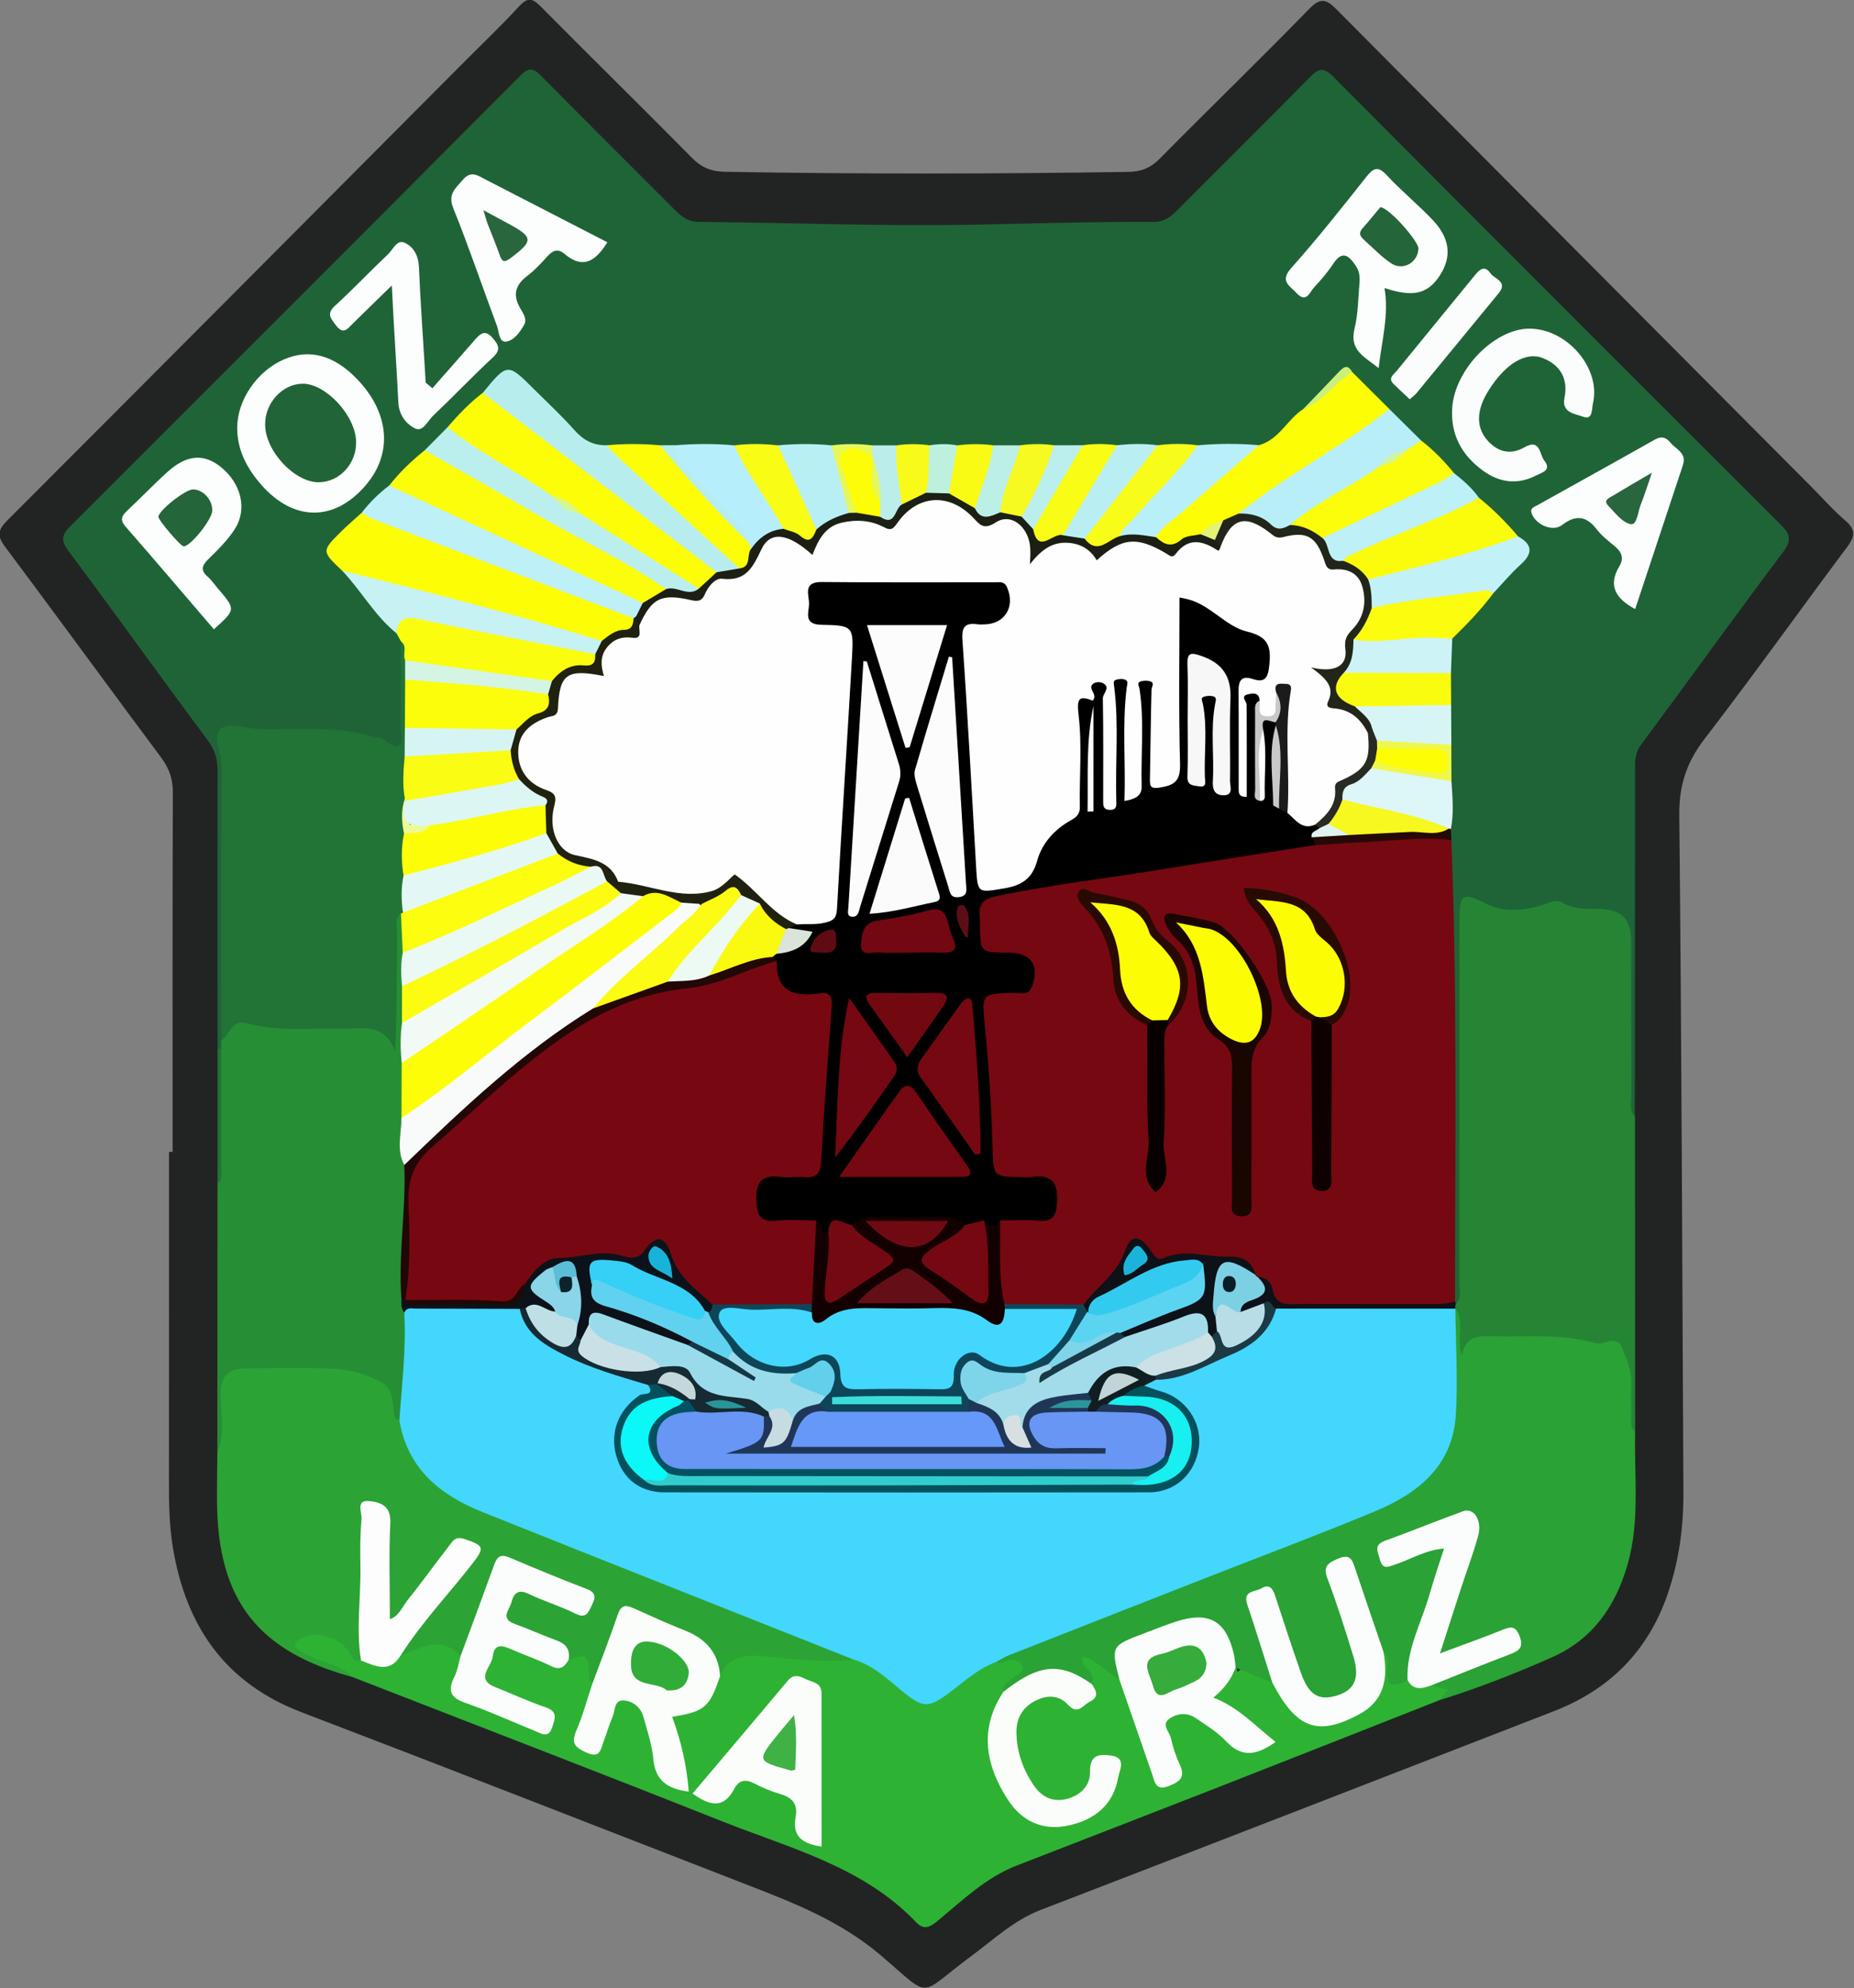 <?xml version="1.0" encoding="UTF-8" standalone="no"?>
<svg
   xmlns:dc="http://purl.org/dc/elements/1.1/"
   xmlns:cc="http://creativecommons.org/ns#"
   xmlns:rdf="http://www.w3.org/1999/02/22-rdf-syntax-ns#"
   xmlns:svg="http://www.w3.org/2000/svg"
   xmlns="http://www.w3.org/2000/svg"
   xmlns:sodipodi="http://sodipodi.sourceforge.net/DTD/sodipodi-0.dtd"
   xmlns:inkscape="http://www.inkscape.org/namespaces/inkscape"
   inkscape:version="1.0 (4035a4fb49, 2020-05-01)"
   height="1080"
   width="1007.327"
   sodipodi:docname="Escudo de Poza Rica (2001-2004).svg"
   xml:space="preserve"
   viewBox="0 0 1007.327 1080"
   y="0px"
   x="0px"
   id="Capa_1"
   version="1.1"><rect x="0" y="0" width="1007.327" height="1080" fill="#808080" stroke="none"/><defs
   id="defs385" /><sodipodi:namedview
   inkscape:current-layer="Capa_1"
   inkscape:window-maximized="1"
   inkscape:window-y="-8"
   inkscape:window-x="1352"
   inkscape:cy="594.50965"
   inkscape:cx="670.78891"
   inkscape:zoom="0.5258909"
   fit-margin-bottom="0"
   fit-margin-right="0"
   fit-margin-left="0"
   fit-margin-top="0"
   showgrid="false"
   id="namedview383"
   inkscape:window-height="1017"
   inkscape:window-width="1920"
   inkscape:pageshadow="2"
   inkscape:pageopacity="0"
   guidetolerance="10"
   gridtolerance="10"
   objecttolerance="10"
   borderopacity="1"
   bordercolor="#666666"
   pagecolor="#ffffff" />
<style
   id="style2"
   type="text/css">
	.st0{fill:#FEFEFE;}
	.st1{fill:#222423;}
	.st2{fill:#1F6437;}
	.st3{fill:#2EB234;}
	.st4{fill:#2AA235;}
	.st5{fill:#258535;}
	.st6{fill:#2BA435;}
	.st7{fill:#268E35;}
	.st8{fill:#227336;}
	.st9{fill:#760811;}
	.st10{fill:#FDFD06;}
	.st11{fill:#FCFDFD;}
	.st12{fill:#FCFD07;}
	.st13{fill:#FDFD05;}
	.st14{fill:#FCFD0A;}
	.st15{fill:#FBFDFC;}
	.st16{fill:#B7EEED;}
	.st17{fill:#BDF0F7;}
	.st18{fill:#B7EEF8;}
	.st19{fill:#BBEFED;}
	.st20{fill:#FBFD0E;}
	.st21{fill:#C6F2F3;}
	.st22{fill:#FBFC0C;}
	.st23{fill:#FBFD0A;}
	.st24{fill:#C3F1F8;}
	.st25{fill:#FDFD07;}
	.st26{fill:#B6EEFB;}
	.st27{fill:#B9EFF9;}
	.st28{fill:#FBFC0E;}
	.st29{fill:#DDF6F8;}
	.st30{fill:#FAFC10;}
	.st31{fill:#F8FC19;}
	.st32{fill:#B8EFF5;}
	.st33{fill:#CEF3F6;}
	.st34{fill:#F9FC15;}
	.st35{fill:#D6F5F4;}
	.st36{fill:#F9FC14;}
	.st37{fill:#B9EFF3;}
	.st38{fill:#F6FA20;}
	.st39{fill:#FAFB14;}
	.st40{fill:#BBEFEE;}
	.st41{fill:#BCEFE6;}
	.st42{fill:#F8FA1A;}
	.st43{fill:#BBEEEA;}
	.st44{fill:#BEF0DE;}
	.st45{fill:#0D1118;}
	.st46{fill:#250906;}
	.st47{fill:#F0F74B;}
	.st48{fill:#E5F75D;}
	.st49{fill:#CBEF7A;}
	.st50{fill:#43D7FD;}
	.st51{fill:#FBFDFB;}
	.st52{fill:#FCFDFC;}
	.st53{fill:#F8FBF9;}
	.st54{fill:#F1FAF5;}
	.st55{fill:#FCFC11;}
	.st56{fill:#FCFD0F;}
	.st57{fill:#EAF9F4;}
	.st58{fill:#0C1219;}
	.st59{fill:#210705;}
	.st60{fill:#010000;}
	.st61{fill:#130102;}
	.st62{fill:#190502;}
	.st63{fill:#0E4659;}
	.st64{fill:#0F0102;}
	.st65{fill:#080000;}
	.st66{fill:#270B02;}
	.st67{fill:#280A03;}
	.st68{fill:#7CD0E4;}
	.st69{fill:#FDFD08;}
	.st70{fill:#E3F8F5;}
	.st71{fill:#FAFC13;}
	.st72{fill:#D6F5F2;}
	.st73{fill:#D4F5E3;}
	.st74{fill:#EDFA94;}
	.st75{fill:#20210F;}
	.st76{fill:#24653A;}
	.st77{fill:#1B1F14;}
	.st78{fill:#D8F68F;}
	.st79{fill:#206438;}
	.st80{fill:#222519;}
	.st81{fill:#E2F376;}
	.st82{fill:#29663E;}
	.st83{fill:#28663E;}
	.st84{fill:#D3F598;}
	.st85{fill:#F6F81F;}
	.st86{fill:#282B23;}
	.st87{fill:#B8DDE6;}
	.st88{fill:#1B3A44;}
	.st89{fill:#E1F3F0;}
	.st90{fill:#04515D;}
	.st91{fill:#152A32;}
	.st92{fill:#111E21;}
	.st93{fill:#31AC39;}
	.st94{fill:#35AC3C;}
	.st95{fill:#40B145;}
	.st96{fill:#FBFB14;}
	.st97{fill:#770811;}
	.st98{fill:#9ADBEB;}
	.st99{fill:#60D2EF;}
	.st100{fill:#36CFF5;}
	.st101{fill:#C9E1E6;}
	.st102{fill:#8AD5E7;}
	.st103{fill:#BFDFE7;}
	.st104{fill:#19B2D9;}
	.st105{fill:#143743;}
	.st106{fill:#5CBDD6;}
	.st107{fill:#FAFA10;}
	.st108{fill:#EDF9F3;}
	.st109{fill:#FCFCFC;}
	.st110{fill:#750811;}
	.st111{fill:#750812;}
	.st112{fill:#F7F7F7;}
	.st113{fill:#FBFBFB;}
	.st114{fill:#740912;}
	.st115{fill:#730812;}
	.st116{fill:#720911;}
	.st117{fill:#1B1B1B;}
	.st118{fill:#FAFAFA;}
	.st119{fill:#C8C8C8;}
	.st120{fill:#DAE4DB;}
	.st121{fill:#5F0B13;}
	.st122{fill:#5A0F16;}
	.st123{fill:#640F18;}
	.st124{fill:#700A12;}
	.st125{fill:#FCFC04;}
	.st126{fill:#6698F9;}
	.st127{fill:#A2DCEA;}
	.st128{fill:#203658;}
	.st129{fill:#5BD4F1;}
	.st130{fill:#7ED5EA;}
	.st131{fill:#62D0EB;}
	.st132{fill:#3BDDDB;}
	.st133{fill:#FCFC05;}
	.st134{fill:#33CAF0;}
	.st135{fill:#CCE1E5;}
	.st136{fill:#183A46;}
	.st137{fill:#1BB3D9;}
	.st138{fill:#081E26;}
	.st139{fill:#DCF6F4;}
	.st140{fill:#31CDCC;}
	.st141{fill:#0BF7F8;}
	.st142{fill:#18EFF0;}
	.st143{fill:#6896F4;}
	.st144{fill:#035261;}
	.st145{fill:#C7DCE1;}
	.st146{fill:#C4D7DA;}
	.st147{fill:#299599;}
	.st148{fill:#C3D4D7;}
	.st149{fill:#2A969B;}
	.st150{fill:#0B232D;}
	.st151{fill:#D6E0E3;}
</style>
<g
   transform="matrix(2.171,0,0,2.171,-1577.65,-633.11)"
   id="g380">
	<g
   id="g378">
		
		<path
   id="path6"
   d="m 769.89,579.82 c 0,-29.98 -0.05,-59.97 0.06,-89.95 0.01,-3.36 -0.91,-5.99 -2.9,-8.67 -13.12,-17.6 -26.05,-35.35 -39.2,-52.93 -2.08,-2.79 -1.5,-4.27 0.76,-6.53 38.15,-38.16 76.2,-76.41 114.28,-114.65 4.58,-4.6 9.3,-9.08 13.69,-13.86 2.14,-2.33 3.34,-2.11 5.47,0.05 12.53,12.67 25.28,25.12 37.79,37.81 2.42,2.46 4.86,3.45 8.27,3.51 33.65,0.6 67.29,0.55 100.94,0.03 3.22,-0.05 5.56,-0.96 7.87,-3.29 12.4,-12.56 25.1,-24.83 37.41,-37.48 2.92,-3 4.36,-2.4 6.91,0.17 39.54,39.84 79.16,79.59 118.76,119.37 2.82,2.83 5.46,5.87 8.49,8.45 2.6,2.22 2.5,3.94 0.54,6.55 -11.95,15.99 -23.55,32.24 -35.72,48.06 -4.48,5.83 -6.43,11.62 -6.35,19.08 0.59,56.47 0.73,112.93 1.03,169.4 0.05,8.71 -1.08,17.19 -3.92,25.46 -4.9,14.29 -14.52,23.94 -28.49,29.36 -42.81,16.61 -85.61,33.25 -128.47,49.74 -6.72,2.58 -11.73,7.4 -17.33,11.53 -13.76,10.15 -9.49,11.02 -22.66,-0.18 -9.97,-8.48 -21.45,-13 -33.18,-17.55 -37.25,-14.46 -74.45,-29.02 -111.78,-43.27 -19.04,-7.26 -28.82,-21.39 -32.14,-40.84 -0.96,-5.61 -1.06,-11.25 -1.05,-16.91 0.04,-27.48 0.02,-54.97 0.02,-82.45 0.32,-0.01 0.61,-0.01 0.9,-0.01 z"
   class="st1" />
		<path
   id="path8"
   d="m 781.14,554.02 c -0.01,-23.15 -0.05,-46.31 0,-69.46 0.01,-2.93 -0.63,-5.27 -2.48,-7.75 -11.71,-15.69 -23.09,-31.63 -34.82,-47.31 -2.02,-2.7 -1.66,-4.12 0.47,-6.25 37.62,-37.55 75.19,-75.12 112.69,-112.77 2.08,-2.09 3.2,-1.83 5.11,0.11 11.11,11.27 22.36,22.4 33.53,33.61 1.69,1.7 3.33,2.92 5.99,2.94 22.46,0.21 44.92,1.08 67.36,0.72 15.46,-0.25 30.91,-0.81 46.38,-0.72 2.67,0.02 4.3,-1.24 5.99,-2.94 11.05,-11.1 22.2,-22.1 33.16,-33.27 2.2,-2.24 3.43,-2.54 5.84,-0.12 37.25,37.43 74.58,74.77 111.97,112.07 2.44,2.43 2.81,3.95 0.51,7 -11.98,15.9 -23.57,32.09 -35.45,48.07 -1.61,2.16 -1.5,4.3 -1.5,6.59 -0.03,28.82 -0.03,57.63 -0.04,86.45 -3.17,-1.19 -2.38,-4.04 -2.4,-6.31 -0.14,-11.48 -0.03,-22.96 -0.07,-34.44 -0.03,-7.92 -1.26,-8.83 -9.18,-9.83 -5.46,-0.69 -10.74,-1.16 -16.22,-0.02 -3.4,0.7 -6.96,0.18 -10.25,-1.37 -2.81,-1.33 -4.02,-0.11 -4.16,2.73 -0.08,1.66 -0.07,3.33 -0.07,4.99 -0.01,27.95 0.04,55.91 -0.06,83.86 -0.01,2.64 0.92,5.78 -2.29,7.55 -0.54,-0.38 -0.93,-0.87 -1.19,-1.48 -0.87,-2.58 -0.61,-5.26 -0.61,-7.9 -0.02,-26.56 -0.06,-53.11 0.02,-79.67 0.03,-8.8 -1.69,-17.52 -0.99,-26.34 0.17,-1.25 0.16,-2.5 0.16,-3.76 -0.1,-3.96 -0.19,-7.91 -0.01,-11.87 0.06,-3.01 0.05,-6.03 0.01,-9.04 -0.13,-3.29 -0.12,-6.57 -0.01,-9.86 -0.05,-2.62 -0.1,-5.24 0.02,-7.85 0.03,-2.75 -0.18,-5.5 0.36,-8.23 2.3,-5.04 7.49,-7.65 10.31,-12.26 2.04,-2.6 4.65,-4.66 6.75,-7.2 1.57,-1.91 2.74,-3.84 0.41,-6.01 -3.25,-3.44 -6.65,-6.72 -10,-10.04 -2.03,-2.42 -4.66,-4.2 -6.95,-6.34 -2.11,-3.01 -4.64,-5.6 -7.71,-7.64 -2.97,-2.46 -5.51,-5.37 -8.31,-8.01 -2.97,-2.94 -5.73,-6.08 -8.97,-8.72 -2.4,-1.04 -3.21,1.18 -4.43,2.29 -2.34,2.12 -4.51,4.42 -6.68,6.72 -4.11,3.27 -6.55,8.77 -12.61,9.42 -4.92,0.26 -9.84,0.21 -14.75,0.11 -3.3,0.08 -6.6,0.13 -9.89,0.05 -3.31,-0.09 -6.62,0.16 -9.92,-0.05 -2.69,0.03 -5.38,0.12 -8.06,0.05 -2.67,-0.17 -5.34,0.14 -8.01,-0.06 -2.66,0.08 -5.32,0.08 -7.99,0.04 -2.36,-0.1 -4.73,0.12 -7.09,-0.04 -2.95,0.08 -5.91,0.09 -8.86,0 -2.36,0.07 -4.72,0.09 -7.08,0 -2.65,0.07 -5.31,0.09 -7.96,0 -2.08,0.09 -4.16,0.08 -6.24,-0.02 -3.31,-0.03 -6.63,-0.04 -9.94,0.02 -4.59,0.25 -9.18,0.01 -13.76,0.05 -3.37,0.1 -6.73,0.07 -10.09,-0.03 -4.86,0.12 -9.72,0.12 -14.57,0 -1.47,-0.06 -2.93,-0.08 -4.4,0.01 -3.88,-0.02 -7.77,0.04 -11.65,-0.1 -4.64,0.38 -8.19,-1.52 -11.26,-4.96 -3.07,-3.44 -6.48,-6.57 -9.75,-9.83 -5.65,-5.64 -5.65,-5.64 -10.83,0.56 -3.24,2.47 -6,5.46 -8.86,8.33 -2.1,1.99 -4.12,4.05 -6.14,6.12 -3.03,2.94 -5.99,5.95 -8.96,8.96 -2.41,2.33 -4.77,4.7 -7.1,7.12 -1.62,1.6 -3.13,3.33 -4.87,4.79 -3.32,2.78 -3.15,5.37 0.09,8 5.25,5.16 9.18,11.44 14.25,16.77 0.57,0.96 0.99,1.97 1.22,3.07 0.46,7.14 0.29,14.29 0.15,21.43 -0.09,4.69 -1.24,5.48 -5.48,3.82 -8.93,-3.51 -18.25,-3.19 -27.54,-3 -3.8,0.08 -8.64,-1.84 -11.11,0.46 -2.53,2.36 -0.54,7.26 -0.58,11.03 -0.24,21.27 0.21,42.54 -0.25,63.81 -0.02,0.93 -0.24,1.81 -0.72,2.62 -0.41,0.63 -0.93,0.79 -1.58,0.53 z"
   class="st2" />
		<path
   id="path10"
   d="m 1086.97,717 c -18.85,7.42 -37.69,14.87 -56.56,22.25 -16.41,6.42 -32.86,12.75 -49.28,19.14 -7.62,2.96 -13.42,8.56 -19.56,13.65 -1.82,1.51 -3.49,2.75 -5.56,0.57 -13.33,-14 -31.62,-18.54 -48.67,-25.32 -30.71,-12.21 -61.57,-24.05 -92.37,-36.05 -4.08,-2.45 -8.85,-3.35 -12.99,-5.68 -1.16,-0.65 -2.54,-1.13 -2.32,-2.8 0.21,-1.52 1.49,-2.08 2.75,-2.56 4.73,-1.79 9.63,-0.35 12.64,3.75 0.6,0.82 1.18,1.6 2.13,1.99 3.35,1.77 6.54,1.46 9.59,-0.76 1.38,-0.56 2.54,-1.51 3.89,-2.12 4.96,-2.24 7.44,-1.67 11.71,2.68 0.79,1.67 0.24,3.31 -0.42,4.8 -1.45,3.29 -0.61,5.24 2.85,6.43 5.01,1.73 9.81,4.02 14.72,6 1.32,0.53 3.09,1.57 3.93,-0.3 1,-2.21 -1.16,-2.76 -2.6,-3.4 -3.03,-1.34 -6.17,-2.41 -9.2,-3.76 -4.82,-2.15 -5.26,-4.06 -3.08,-9.57 1.69,-4.28 4.43,-3.36 7.67,-2.29 3.97,1.3 7.54,4.58 12.22,2.72 0.76,-0.31 1.46,-0.76 2.21,-1.08 3.51,-1.52 5.05,-0.62 4.9,3.06 -0.07,1.65 -0.12,3.27 0.2,4.89 -0.04,3.95 -2.02,7.33 -3.21,10.94 -0.54,1.62 -1.09,3.44 1.18,4.13 1.97,0.6 2.56,-1.05 3.1,-2.47 0.71,-1.87 1.27,-3.79 2.12,-5.6 0.84,-1.77 1.36,-3.99 3.92,-3.96 2.6,0.03 4.34,1.57 5.45,3.78 1.74,3.46 2.35,7.26 3.13,11.01 0.41,1.95 0.7,3.99 2.32,5.39 0.75,0.65 1.67,1.32 2.7,0.84 1.17,-0.55 0.78,-1.69 0.62,-2.64 -0.56,-3.46 -1.44,-6.84 -2.36,-10.21 -0.52,-1.92 -0.57,-4.02 1.78,-4.46 5.84,-1.12 7.82,-5.63 9.71,-10.34 2.01,-3.85 5.35,-5.19 9.49,-5.1 7.78,0.17 15.49,1.69 23.29,1.12 4.55,0.36 7.9,3.13 11.31,5.75 8,6.15 7.95,6.11 16.01,0.55 2.98,-2.05 5.76,-4.48 9.31,-5.59 1.14,-0.1 2.28,-0.28 3.43,-0.36 1.73,-0.12 3.37,0.17 4.16,1.94 0.86,1.93 -0.5,3.07 -1.8,4.11 -1.29,1.04 -2.54,2.1 -3,3.79 -4.53,7.81 -3.86,15.61 0.15,23.32 2.75,5.28 8.95,9.06 13.78,8.16 5.84,-1.1 10.69,-3.81 12.57,-9.98 0.5,-1.64 1.57,-3.86 -1.02,-4.62 -2.22,-0.65 -2.58,1.52 -3.15,3.04 -1.56,4.24 -4.17,7.28 -9.04,7.24 -4.83,-0.05 -7.45,-3.18 -9.15,-7.27 -1.15,-2.76 -2.29,-5.56 -2.66,-8.55 -1.07,-8.59 5.87,-13.95 13.77,-10.55 3.5,1.51 4.99,0.21 5.49,-3.14 0.01,-1.77 -1.08,-3.02 -1.94,-4.4 -0.6,-0.97 -1.18,-2.09 -0.16,-3.12 0.98,-0.99 2.16,-0.57 3.18,-0.07 2.8,1.38 5.31,3.18 7.39,5.55 3.35,6.19 4.74,13.11 7.18,19.63 0.47,1.25 0.83,2.53 1.34,3.76 0.55,1.32 1.34,2.45 2.98,1.95 1.92,-0.58 1.86,-2.09 1.41,-3.66 -0.79,-2.72 -1.83,-5.35 -2.58,-8.08 -0.96,-3.46 0.58,-5.03 3.93,-5.26 2.79,-0.19 5.27,0.62 7.4,2.4 2.17,1.81 4.45,3.49 6.63,5.29 1.35,1.12 2.86,1.69 4.63,1.14 2.1,-0.66 2.94,-1.58 0.83,-3.36 -2.8,-2.36 -5.39,-5.02 -8.78,-6.52 -3.23,-1.43 -3.47,-3.26 -1.05,-5.58 1.44,-1.37 1.97,-3.51 3.88,-4.46 0.76,0.14 1.09,0.55 0.83,1.33 4.66,-4.09 6.39,2.14 9.73,2.76 1.01,0.66 1.53,1.7 2.14,2.68 3.85,6.22 6.51,7.48 12.48,5.97 8.12,-2.06 10.66,-4.86 11.1,-12.21 0.09,-1.47 -0.04,-2.99 0.96,-4.26 2.85,-0.15 2.4,2.17 2.42,3.67 0.02,2.66 1.52,2.84 3.49,2.67 2.1,0.96 4.31,1.31 6.61,1.06 0.32,0.03 0.65,0.06 0.96,0.14 1.36,0.33 3.36,0.14 3.67,1.71 0.32,1.66 -2.04,1.64 -2.86,2.76 z"
   class="st3" />
		<path
   id="path12"
   d="m 1006.87,711.95 c -2.26,-1.65 -4.51,-3.33 -6.81,-4.92 -0.63,-0.44 -1.46,-0.59 -2.36,-0.94 -1.05,3.09 3.97,3.88 2.22,6.88 -7.52,-3.5 -14.58,-2.63 -21.22,2.25 -0.21,0.15 -0.6,-0.09 -0.87,-0.32 -0.55,-2.19 1.54,-2.56 2.58,-3.59 0.97,-0.95 3.07,-1.29 1.89,-3.24 -0.9,-1.48 -2.52,-1.33 -3.97,-0.73 -0.8,0.33 -1.53,0.53 -2.33,0.1 0.83,-3.49 4.16,-3.54 6.61,-4.5 28.85,-11.25 57.69,-22.55 86.52,-33.88 4.08,-1.6 7.83,-3.74 11.23,-6.43 5.78,-4.57 9.15,-10.49 9.24,-18.01 0.08,-6.49 -0.01,-12.99 0.04,-19.48 0.01,-1.98 -0.21,-4.02 0.86,-5.85 0.39,-0.49 0.87,-0.59 1.43,-0.3 1.93,2.1 1.33,4.64 1.3,7.01 8.89,-2.62 17.98,-1.52 27.03,-0.87 2.63,0.19 5.22,1 7.9,0.81 4.14,-0.29 5.94,2 6.72,5.76 1.26,6.05 -0.26,12.23 1.03,18.27 -0.26,11.06 1.25,22.19 -1.9,33.12 -3.01,10.43 -8.71,18.64 -18.77,23.13 -9.21,4.11 -18.63,7.76 -28.27,10.79 0.7,-0.88 1.41,-1.76 2.12,-2.65 -1.39,-0.35 -2.77,-0.7 -4.16,-1.05 1.15,-2.67 3.83,-3 6.09,-3.85 3.9,-1.47 7.76,-3.01 11.61,-4.59 1.34,-0.55 3.33,-1.08 2.7,-2.96 -0.83,-2.48 -2.78,-0.88 -4.2,-0.47 -3.36,0.99 -6.49,2.61 -9.82,3.67 -4.16,1.32 -5.42,0.17 -4.17,-4.03 2.08,-7.02 4.59,-13.91 6.9,-20.86 0.58,-1.73 1.3,-3.45 1.34,-5.31 0.07,-2.97 -0.98,-4.56 -4.23,-3.21 -4.92,2.04 -10,3.68 -14.91,5.76 -1.34,0.57 -3.27,1.08 -2.67,2.99 0.67,2.15 2.45,1 3.78,0.57 1.9,-0.61 3.78,-1.28 5.65,-2 1.55,-0.6 3.26,-1.46 4.72,-0.19 1.53,1.33 0.64,3.11 0.19,4.67 -1.91,6.55 -3.73,13.14 -6.18,19.51 -1.13,2.93 -0.8,6.3 -2.8,8.93 -3.99,2.3 -5.68,1.31 -5,-3.39 0.18,-1.24 0.28,-2.65 -0.99,-3.58 -2.21,-0.86 -2.46,-3.01 -3.1,-4.84 -1.72,-4.87 -3.22,-9.81 -4.94,-14.67 -0.45,-1.26 -1.02,-2.69 -2.76,-2.23 -1.89,0.49 -2.05,2.04 -1.6,3.61 1.39,4.8 3.1,9.5 4.64,14.25 0.72,2.21 1.61,4.38 1.87,6.72 0.51,4.52 -1.09,7.37 -4.89,8.75 -3.95,1.44 -7.44,0.19 -9.89,-3.58 -1.1,-1.69 -1.7,-3.61 -2.34,-5.5 -1.59,-4.73 -3.12,-9.49 -4.75,-14.21 -0.48,-1.4 -0.94,-3.12 -3,-2.55 -2.26,0.62 -2.01,2.4 -1.39,4.05 1.59,4.22 2.37,8.66 3.6,12.98 0.45,1.58 1.21,3.13 0.69,4.86 -3.06,-1.25 -6.11,-2.5 -9.17,-3.75 -1.45,-1.34 -1.5,-3.29 -2.16,-4.97 -2.24,-5.72 -5.5,-7.32 -11.34,-5.55 -3.83,1.16 -7.49,2.8 -11.29,4 -3.35,1.06 -5.43,2.47 -3.82,6.39 0.44,1.03 0.64,2.27 -0.43,3.22 z"
   class="st4" />
		<path
   id="path14"
   d="m 1135.91,649.96 c -1.36,-1.16 -0.92,-2.75 -0.95,-4.19 -0.05,-2.83 -0.07,-5.65 -0.01,-8.48 0.06,-2.93 -1.22,-5.5 -2.16,-8.13 -1.42,-3.98 -4.59,-0.8 -6.79,-1.46 -8.47,-2.52 -17.12,-1.51 -25.7,-1.74 -3.39,-0.09 -6.82,-0.32 -7.78,4.94 -1.4,-4.65 0.82,-8.65 -1.67,-12.08 -0.25,-0.33 -0.2,-0.61 0.14,-0.84 1.65,-1.68 0.92,-3.79 0.92,-5.7 0.05,-30.29 0.04,-60.58 0.06,-90.86 0,-6.21 0.84,-6.58 6.55,-3.72 4.53,2.27 9.35,1.77 14.04,0.42 1.75,-0.5 3.41,-1.7 5.21,-0.63 2.74,1.64 5.7,1.52 8.7,1.53 6.03,0.02 8.44,2.41 8.45,8.3 0.02,12.81 0,25.63 0.06,38.44 0.01,1.76 -0.62,3.7 0.89,5.23 0.01,26.33 0.02,52.65 0.04,78.97 z"
   class="st5" />
		<path
   id="path16"
   d="m 817.03,707.07 c -1.82,0.66 -2.2,-0.97 -2.84,-1.93 -2.56,-3.83 -7.67,-5.54 -11.79,-3.76 -0.7,0.3 -1.6,0.87 -1.79,1.5 -0.35,1.2 0.84,1.49 1.68,2.03 3.99,2.59 9.17,2.8 12.68,6.33 -23.77,-6.44 -33.78,-19.32 -33.96,-43.79 -0.03,-4.16 0.05,-8.32 0.08,-12.48 1.05,-5.25 0.45,-10.57 0.41,-15.84 -0.03,-3.99 1.82,-6.1 5.45,-6.31 8.62,-0.5 17.27,-0.85 25.87,0.22 7.73,0.96 13.58,4.25 14.45,12.96 2.84,12.68 11.59,19.37 23.15,23.84 28.67,11.06 57.18,22.52 85.69,33.99 1.61,0.65 3.7,0.76 4.17,3.03 -8.13,1.08 -16.16,-0.49 -24.22,-0.93 -4.26,-0.24 -7.41,0.97 -9.15,5.03 -3.45,-9.89 -12.83,-11.62 -20.88,-15.18 -2.89,-1.28 -3.68,0.62 -4.63,2.8 -2.11,4.82 -3.1,10.16 -6.49,14.4 -0.28,-0.58 -0.79,-1.14 -0.82,-1.73 -0.3,-5.89 -0.27,-5.89 -5.1,-4.34 -2.81,-4.81 -8.32,-5.02 -12.58,-7.36 -3.95,-2.17 -4.61,-3.91 -2.65,-7.48 1.56,-2.86 3.83,-3.44 6.7,-2.18 3.04,1.33 6.08,2.65 9.22,3.72 1.47,0.51 3.12,0.72 3.74,-1.18 0.57,-1.74 -1,-2.27 -2.19,-2.76 -5.05,-2.09 -10.17,-4.03 -15.22,-6.14 -2.84,-1.19 -4.36,-0.11 -5.28,2.57 -1.83,5.33 -4.33,10.4 -6.45,15.61 -0.61,1.51 -0.8,3.26 -2.32,4.28 -4.94,-5.43 -9.97,-1.94 -14.98,-0.15 -0.61,-2.29 0.92,-3.75 2.14,-5.29 4.44,-5.6 8.95,-11.13 13.33,-16.77 1.02,-1.31 3.29,-3 1.47,-4.62 -2.21,-1.96 -3.92,0.32 -5.26,1.99 -2.91,3.63 -5.56,7.46 -8.45,11.1 -1.59,2 -2.95,5.47 -5.82,4.54 -2.64,-0.86 -1.57,-4.36 -1.64,-6.74 -0.13,-4.81 -0.03,-9.63 -0.04,-14.45 0,-1.33 0.08,-2.67 -0.29,-3.96 -0.33,-1.18 -0.96,-2.27 -2.31,-2.27 -1.62,0 -1.65,1.41 -1.69,2.55 -0.14,4.32 -0.11,8.64 -0.05,12.95 0.14,7.41 -0.19,14.83 -1.34,22.2 z"
   class="st6" />
		<path
   id="path18"
   d="m 826.65,646.99 c -0.42,-0.25 -1.16,-0.45 -1.21,-0.76 -0.5,-3.09 -0.23,-6.93 -3.04,-8.59 -3.79,-2.23 -8.3,-3.41 -12.76,-3.59 -7.13,-0.29 -14.28,-0.1 -21.42,-0.07 -4.16,0.02 -6.28,1.69 -6.28,6.33 0,4.87 1.21,9.88 -0.86,14.65 0.02,-22.33 0.04,-44.65 0.05,-66.98 0.97,-9.37 0.14,-18.76 0.45,-28.14 0.06,-1.95 -0.49,-3.96 0.46,-5.84 0,-0.67 0.01,-1.33 0.01,-2 2.3,-5.71 3.35,-6.42 9.34,-5.33 8.43,1.52 16.92,0.53 25.38,0.84 3.46,0.13 6.67,0.56 7.92,4.33 -0.29,-9.04 -0.22,-18.27 -0.04,-27.49 0.03,-1.62 -0.34,-3.87 2.32,-4.23 2.44,2.95 1.29,6.45 1.49,9.74 0.09,2.72 0.1,5.44 0,8.16 0.21,3.32 -0.07,6.64 0.05,9.97 0.17,3.34 -0.12,6.68 0.01,10.02 0.06,4.25 0.07,8.51 -0.06,12.76 0.37,4.16 -0.5,8.39 0.68,12.51 0.97,11.01 -1.67,21.93 -0.69,32.94 -0.09,1.54 0.34,3 0.72,4.46 1.26,7.89 -0.52,15.67 -0.86,23.5 -0.04,1.14 -0.44,2.27 -1.66,2.81 z"
   class="st7" />
		<path
   id="path20"
   d="m 782.06,554 c 0,9.76 0.02,19.52 -0.03,29.28 -0.01,1.59 0.52,3.35 -0.89,4.7 0,-11.32 0,-22.64 0,-33.96 0.31,-0.01 0.62,-0.02 0.92,-0.02 z"
   class="st8" />
		<path
   id="path22"
   d="m 1089.92,501.82 c 1.5,38.45 0.94,76.91 0.92,115.36 -1.22,1.98 -3.2,2.14 -5.23,2.15 -11.59,0.06 -23.18,-0.27 -34.75,0.15 -5.38,0.19 -6.06,-4.32 -8.81,-6.77 -0.67,-0.48 -1.26,-1.05 -1.8,-1.67 -1.81,-2.69 -4.31,-3.87 -7.57,-3.81 -4.72,0.1 -9.45,-1.58 -14.19,0.26 -1.7,0.66 -3.09,-0.39 -4.35,-1.65 -3.05,-3.03 -4.22,-2.82 -5.98,1.51 -2.24,5.54 -6.59,8.85 -11.47,11.75 -6.32,0.03 -12.69,1.29 -18.92,-0.81 -3.73,-6.87 -2.57,-14.03 -1.28,-21.2 2.53,-2.27 5.67,-1.43 8.58,-1.6 2.4,-0.14 4.28,-0.59 4.28,-3.58 0.01,-2.9 -1.39,-4.07 -4.21,-4.39 -11.6,-1.32 -11.28,-1.39 -11.73,-13.3 -0.33,-8.6 -0.62,-17.22 -1.63,-25.8 -0.97,-8.28 0.84,-10.47 7.5,-9.96 2.18,0.17 3.95,-0.57 4.02,-3.28 0.08,-2.97 -1.75,-3.52 -4.19,-3.67 -2.72,-0.18 -6.19,0.82 -7.68,-2.23 -1.72,-3.52 -1.27,-7.5 -0.29,-11.24 0.63,-2.41 2.81,-2.94 5,-3.51 10.33,-2.7 20.95,-3.74 31.45,-5.41 16.1,-2.57 32.21,-5.06 48.35,-7.39 9.38,-0.91 18.84,-0.71 28.2,-1.85 2.22,-0.29 4.36,-0.19 5.78,1.94 z"
   class="st9" />
		<path
   id="path24"
   d="m 827.04,520.07 c -1.66,1.47 -0.94,3.43 -0.96,5.17 -0.07,9.6 -0.03,19.21 -0.48,29.39 -2.73,-7.39 -8.65,-5.52 -13.85,-5.63 -7.78,-0.16 -15.63,0.72 -23.29,-1.36 -3.93,-1.07 -4.26,2.91 -6.39,4.36 0,-22.79 -0.11,-45.59 0.12,-68.38 0.03,-3.41 -2.62,-7.73 -0.08,-9.8 1.87,-1.52 6.24,0.11 9.5,0.2 9.58,0.25 19.26,-0.96 28.65,2 0.62,0.2 1.49,-0.06 1.94,0.29 6.74,5.33 4.67,-1.01 4.75,-3.73 0.2,-6.82 0.08,-13.64 0.1,-20.46 3.03,0.56 2.04,3.06 2.38,4.92 0.12,1.76 0.04,3.53 0.03,5.29 0.12,3.85 0.12,7.7 0.02,11.56 0.07,2.38 0.1,4.75 0,7.13 0.03,3.55 0.26,7.11 -0.38,10.64 -0.97,2.8 -0.66,5.7 -0.62,8.58 0.02,3.5 0.08,7 -0.02,10.5 -0.07,2.93 0.43,5.9 -0.81,8.72 -0.2,0.19 -0.4,0.4 -0.61,0.61 z"
   class="st8" />
		<path
   id="path26"
   d="m 812.27,434.36 c -5.11,-4.84 -5.13,-4.86 -0.13,-9.81 1.63,-1.61 3.39,-3.1 5.08,-4.65 5.94,0.4 11.09,3.36 16.51,5.31 15.02,5.43 29.74,11.65 44.78,17.05 2.48,0.89 5.13,1.58 6.94,3.75 0.74,1.86 0.18,3.36 -1.64,3.96 -2.33,0.76 -4.31,2.35 -6.77,2.78 -12.24,-2.83 -24.27,-6.51 -36.43,-9.69 -7.37,-1.92 -14.68,-4.05 -22.09,-5.78 -2.34,-0.54 -4.22,-1.84 -6.25,-2.92 z"
   class="st10" />
		<path
   id="path28"
   d="m 1073.19,363.68 c 1.13,6.84 -0.66,12.94 -1.47,20.05 -3.57,-2.9 -7.37,-4.41 -6.04,-9.86 0.9,-3.67 0.91,-7.57 1.24,-11.37 0.13,-1.49 0.03,-2.96 -0.87,-4.3 -1.74,-2.59 -3.38,-4.13 -5.75,-0.51 -1.36,2.07 -3.01,3.98 -4.71,5.8 -1.14,1.22 -1.95,4.13 -4.46,1.41 -1.69,-1.83 -4.24,-2.91 -1.28,-6.22 6.52,-7.31 12.61,-15.01 18.7,-22.7 1.81,-2.29 2.93,-2.99 5.25,-0.48 3.6,3.9 7.76,7.28 11.42,11.13 4.42,4.65 4.86,9.27 1.76,14 -3,4.53 -6.62,5.44 -13.79,3.05 z"
   class="st11" />
		<path
   id="path30"
   d="m 838.67,398.53 c 2.7,-3.12 5.52,-6.11 8.83,-8.61 1.46,-0.16 2.55,0.68 3.59,1.47 17.65,13.24 35.18,26.65 52.84,39.87 1.21,0.9 2.36,1.88 2.44,3.56 -1.01,2.42 -2.57,4.22 -5.32,4.65 C 891,433.65 881,427.73 871.6,420.87 c -2,-1.93 -4.34,-3.33 -6.95,-4.3 -8,-4.08 -15.03,-9.74 -22.92,-14.01 -1.47,-0.79 -3.39,-1.66 -3.06,-4.03 z"
   class="st12" />
		<path
   id="path32"
   d="m 786.06,398.62 c 0.01,-6.96 5.02,-14.24 11.8,-17.12 6.24,-2.65 12.31,-1.04 17.99,4.76 8.34,8.51 9.24,18.77 2.35,26.8 -7.82,9.12 -17.99,9.09 -26.07,-0.09 -3.6,-4.1 -6.09,-8.7 -6.07,-14.35 z"
   class="st11" />
		<path
   id="path34"
   d="m 1065.09,384.68 c 3.11,3.1 6.21,6.19 9.32,9.29 -0.08,2.64 -2.34,3.43 -4.05,4.58 -10.93,7.38 -21.93,14.66 -32.89,22 -1.42,0.82 -2.93,1.47 -4.37,2.26 -2.12,1.01 -4.22,2.07 -6.29,3.2 -1.92,0.91 -3.86,1.81 -5.85,2.52 -2.22,0.8 -4.19,0.27 -5.42,-1.98 -0.33,-2.14 1.06,-3.52 2.46,-4.62 7.94,-6.28 15.06,-13.61 23.77,-18.93 5.03,-1.36 7.05,-6.41 11.06,-9.02 3.4,-1.8 5.37,-5.23 8.5,-7.36 1.19,-0.8 2.03,-2.2 3.76,-1.94 z"
   class="st13" />
		<path
   id="path36"
   d="m 824.09,413.11 c 2.59,-3.32 5.62,-6.2 8.89,-8.83 4.76,0.32 8.11,3.66 12.02,5.73 14.25,7.54 28.11,15.8 42.25,23.56 2.4,1.32 5.22,2.36 6.24,5.38 -1.23,2.84 -3.8,3.75 -6.47,4.54 -19.84,-8.94 -39.6,-18.05 -59.41,-27.07 -1.49,-0.68 -2.98,-1.53 -3.52,-3.31 z"
   class="st14" />
		<path
   id="path38"
   d="m 878.69,352.24 c -2.86,4.62 -6.02,6.91 -10.78,2.86 -1.61,-1.37 -2.92,-0.8 -4.23,0.66 -1.55,1.73 -3.16,3.47 -5,4.86 -2.98,2.26 -3.74,4.71 -1.83,8.06 0.69,1.22 1.83,2.74 1.03,4.17 -1.04,1.86 -2.58,4.03 -4.57,4.25 -1.74,0.2 -1.71,-2.49 -2.25,-3.95 -3.67,-9.8 -7.01,-19.73 -10.92,-29.42 -1.45,-3.59 0.57,-4.98 2.38,-7.12 2.05,-2.41 3.75,-1.07 5.64,-0.1 10.17,5.25 20.34,10.48 30.53,15.73 z"
   class="st11" />
		<path
   id="path40"
   d="m 1135.92,444.02 c -5.04,-2.72 -6.81,-5.99 -3.95,-10.74 1.27,-2.12 0.46,-3.68 -1.29,-5.1 -1.54,-1.26 -3.15,-2.53 -4.35,-4.08 -2.62,-3.39 -5.23,-3.78 -8.72,-1.11 -2.31,1.78 -6.44,-0.03 -7.55,-2.77 -0.58,-1.43 0.51,-1.71 1.27,-2.13 9.84,-5.5 19.71,-10.94 29.53,-16.49 1.68,-0.95 2.83,-0.52 3.88,0.77 1.37,1.68 4.15,2.55 3.13,5.61 -3.97,11.94 -7.92,23.89 -11.95,36.04 z"
   class="st11" />
		<path
   id="path42"
   d="m 834.9,388.76 c 3.59,-4.08 7.19,-8.14 10.75,-12.24 1.39,-1.6 2.58,-2.41 4.36,-0.31 1.48,1.75 2.09,2.91 0.05,4.82 -5.12,4.76 -9.95,9.84 -15.02,14.65 -1.34,1.27 -2.48,4.12 -4.5,3.12 -2.25,-1.11 -4,-3.41 -4.15,-6.41 -0.33,-6.65 -0.77,-13.3 -1.15,-19.95 -0.16,-2.77 -0.29,-5.54 -0.49,-9.39 -3.68,3.59 -6.73,6.54 -9.75,9.52 -1.29,1.27 -2.34,2.95 -4.22,0.46 -1.3,-1.73 -2.47,-2.87 -0.26,-4.89 4.54,-4.16 8.78,-8.65 13.26,-12.88 1.24,-1.17 2.24,-3.75 4.14,-2.92 2.25,0.99 3.5,3.23 3.62,6.07 0.35,8.32 0.95,16.63 1.45,24.94 0.08,1.33 0.15,2.66 0.23,3.99 0.55,0.45 1.11,0.93 1.68,1.42 z"
   class="st11" />
		<path
   id="path44"
   d="m 780.22,449.07 c -7.35,-8.57 -14.65,-17.17 -22.08,-25.66 -1.55,-1.77 -0.95,-2.76 0.44,-4.07 3.39,-3.18 6.61,-6.56 10.06,-9.67 4.8,-4.33 9.12,-4.62 13.37,-1.16 5.06,4.11 6.65,10.53 3.41,15.54 -1.78,2.75 -4.2,5.14 -6.56,7.45 -1.63,1.59 -2.06,2.78 -0.19,4.42 0.99,0.87 1.74,2 2.61,3.01 4.44,5.2 4.44,5.2 -1.06,10.14 z"
   class="st11" />
		<path
   id="path46"
   d="m 1109.4,373.85 c 9.48,-0.04 18.06,9.96 15.94,18.76 -0.31,1.29 0.05,4.22 -2.47,3.27 -1.93,-0.73 -5.4,-0.93 -4.65,-4.67 0.98,-4.84 -1.02,-8.22 -5.37,-9.98 -4.31,-1.74 -9.4,1.43 -13.54,7.96 -3.22,5.08 -3.31,9.46 -0.17,12.84 2.6,2.79 5.75,3.41 9.03,1.53 4.04,-2.32 3.77,1.72 4.99,3.27 1.98,2.51 -0.64,3.04 -2.08,3.78 -4.59,2.36 -9.05,1.78 -13.15,-1.16 -5.37,-3.85 -8.25,-9.06 -7.8,-15.78 0.64,-9.63 10.57,-19.78 19.27,-19.82 z"
   class="st15" />
		<path
   id="path48"
   d="m 906,434.8 c -10.8,-8.29 -21.6,-16.58 -32.4,-24.86 -8.7,-6.67 -17.39,-13.34 -26.09,-20.02 6.18,-7.53 6.19,-7.54 12.82,-0.93 3.39,3.38 6.92,6.64 10.1,10.22 2.25,2.54 4.77,3.91 8.13,3.81 5.43,2.5 8.89,7.42 13.35,11.1 6.52,5.38 12.72,11.17 18.81,17.05 0.9,0.87 2.24,1.71 1.07,3.3 -1.89,0.89 -3.79,1.54 -5.79,0.33 z"
   class="st16" />
		<path
   id="path50"
   d="m 824.09,413.11 c 19.35,8.96 38.71,17.92 58.06,26.87 1.8,0.83 3.6,1.67 5.4,2.51 0.66,1.39 -0.15,2.39 -0.91,3.39 -0.38,0.37 -0.84,0.52 -1.37,0.44 -21.68,-8.23 -43.35,-16.46 -65.02,-24.73 -1.07,-0.41 -2.02,-1.13 -3.03,-1.7 1.99,-2.55 4.26,-4.84 6.87,-6.78 z"
   class="st17" />
		<path
   id="path52"
   d="m 1036.7,420.11 c 10.1,-8.25 21.61,-14.45 32.17,-22.02 1.87,-1.34 3.69,-2.75 5.53,-4.12 2.64,2.62 5.29,5.24 7.93,7.85 -0.33,1.61 -1.55,2.37 -2.86,3.05 -2.57,0.98 -5.11,2.01 -7.1,4.02 -6.89,5.88 -15.48,9.23 -22.46,14.99 -5.42,2.32 -8.91,-2.16 -13.21,-3.77 z"
   class="st18" />
		<path
   id="path54"
   d="m 893.38,439.02 c -10.45,-7.27 -22.02,-12.59 -32.97,-19.01 -9.09,-5.33 -18.29,-10.49 -27.43,-15.72 1.9,-1.92 3.8,-3.83 5.69,-5.75 8.29,6.59 17.85,11.26 26.46,17.37 2.14,1.62 4.55,2.8 6.81,4.23 9.88,6.26 19.76,12.51 29.64,18.77 -2.68,3.42 -5.44,1.5 -8.2,0.11 z"
   class="st19" />
		<path
   id="path56"
   d="m 828.09,456.82 c -0.7,-1.49 0.65,-3.44 -1.04,-4.71 -0.37,-0.67 -0.74,-1.34 -1.11,-2.01 -0.41,-4.33 0.85,-5.69 5.28,-4.86 6.68,1.25 13.42,2.28 20.03,3.93 8.19,2.04 16.69,2.7 24.72,5.45 1.64,2.66 0.37,4.31 -2.2,4.46 -3.53,0.2 -6.19,1.94 -8.95,3.72 -4.5,0.64 -8.81,-0.88 -13.22,-1.26 -6.09,-0.52 -12.07,-1.93 -18.16,-2.51 -1.93,-0.17 -3.96,-0.51 -5.35,-2.21 z"
   class="st20" />
		<path
   id="path58"
   d="m 875.66,455.32 c -14.79,-2.91 -29.6,-5.73 -44.35,-8.82 -3.47,-0.73 -5.1,0.11 -5.36,3.6 -5.5,-4.43 -8.87,-10.71 -13.68,-15.75 21.79,5.48 43.58,10.97 65.04,17.65 0.66,1.71 0.02,2.77 -1.65,3.32 z"
   class="st21" />
		<path
   id="path60"
   d="m 1096.8,416.15 c 3.59,2.9 6.84,6.14 9.81,9.67 -0.14,1.88 -1.65,2.41 -3.05,2.83 -9.84,2.96 -19.84,5.36 -29.66,8.41 -1.42,0.44 -2.96,0.34 -4.45,0.07 -2.83,-0.97 -5.14,-2.62 -6.79,-5.15 0.02,-1.79 1.3,-2.56 2.68,-3.18 9.77,-4.38 19.66,-8.5 29.53,-12.66 0.63,-0.25 1.29,-0.23 1.93,0.01 z"
   class="st22" />
		<path
   id="path62"
   d="m 1049.52,422.98 c 6.81,-5.99 15.26,-9.49 22.53,-14.79 2.17,-1.6 4.77,-2.48 6.91,-4.14 1.12,-0.74 2.25,-1.49 3.37,-2.23 3.11,2.38 5.81,5.16 8.27,8.19 -0.14,1.26 -0.8,2.25 -1.91,2.74 -10.33,4.51 -19.92,10.63 -30.76,14.01 -3.08,-0.64 -5.94,-1.77 -8.41,-3.78 z"
   class="st23" />
		<path
   id="path64"
   d="m 1069.09,436.58 c 12.63,-3.16 25.29,-6.21 37.52,-10.75 3.66,2.03 3.76,4.24 0.65,7.04 -2.43,2.19 -4.53,4.73 -6.78,7.11 -10.02,2.08 -20.13,3.59 -30.34,4.37 -1.82,-2.39 -2.21,-4.98 -1.05,-7.77 z"
   class="st24" />
		<path
   id="path66"
   d="m 911.72,433.84 c -9.92,-9.08 -19.84,-18.15 -29.74,-27.25 -1.21,-1.11 -2.29,-2.37 -3.43,-3.56 4.43,-0.42 8.86,-0.41 13.29,0 5.12,3.17 8.38,8.25 12.52,12.41 3.56,3.59 6.88,7.49 10.22,11.34 0.53,0.87 0.91,1.79 0.97,2.82 -0.57,2.05 -0.15,4.99 -3.83,4.24 z"
   class="st25" />
		<path
   id="path68"
   d="m 914.73,428.84 c -0.28,-0.52 -0.55,-1.04 -0.83,-1.56 -5.05,-6.44 -10.56,-12.46 -16.32,-18.28 -1.5,-1.52 -4.42,-3.13 -1.57,-5.99 4.82,-0.39 9.63,-0.41 14.45,0.04 5.45,6.24 9.63,13.26 12.8,20.89 -2.77,1.74 -5.29,3.95 -8.53,4.9 z"
   class="st26" />
		<path
   id="path70"
   d="m 1057.63,426.23 c 9.88,-4.7 19.77,-9.38 29.64,-14.12 1.18,-0.56 2.22,-1.4 3.33,-2.1 2.3,1.82 4.51,3.72 6.2,6.14 -9.84,5.42 -20.57,8.87 -30.68,13.69 -1.19,0.57 -2.53,0.81 -3.2,2.12 -4.1,0.67 -5.16,-0.48 -5.29,-5.73 z"
   class="st17" />
		<path
   id="path72"
   d="m 1041.77,403 c -6.6,5.73 -13.21,11.44 -19.79,17.18 -2.1,1.83 -4.58,3.29 -5.98,5.85 -2.83,1.66 -5.82,0.14 -8.72,0.45 -1.58,-1.39 -0.81,-2.9 0.24,-3.88 6.64,-6.21 11.5,-14.13 18.94,-19.56 5.09,-0.48 10.2,-0.46 15.31,-0.04 z"
   class="st27" />
		<path
   id="path74"
   d="m 1069.98,443.75 c 9.45,-2.22 19.12,-2.99 28.69,-4.42 0.56,-0.08 1.2,0.42 1.81,0.64 -3.07,4.16 -6.66,7.84 -10.35,11.44 -7.95,1.52 -15.93,2.8 -24.06,1.57 -1.31,-0.54 -1.78,-1.58 -1.02,-2.71 1.54,-2.25 2.23,-5.16 4.93,-6.52 z"
   class="st28" />
		<path
   id="path76"
   d="m 1079.49,391.51 c -1.41,-1.33 -2.74,-2.54 -4.02,-3.8 -1.52,-1.48 0.02,-2.37 0.77,-3.29 6.5,-8 13.06,-15.95 19.57,-23.94 1.2,-1.48 2.45,-2.55 3.89,-0.49 1.03,1.47 4.45,2.09 2.05,5 -6.87,8.35 -13.72,16.7 -20.59,25.04 -0.42,0.49 -0.97,0.86 -1.67,1.48 z"
   class="st15" />
		<path
   id="path78"
   d="m 1089.94,487.11 c 0.27,3.98 0.63,7.97 -0.14,11.94 -0.46,0.32 -0.96,0.44 -1.51,0.38 -6.98,-1.9 -14.05,-3.44 -21.01,-5.42 -1.84,-0.52 -3.97,-0.71 -4.99,-2.78 -0.18,-5.49 4.76,-6.03 7.97,-8.25 6.62,1.1 13.6,0.45 19.68,4.13 z"
   class="st29" />
		<path
   id="path80"
   d="m 1089.81,460.04 c 0.02,2.66 0.03,5.32 0.05,7.98 -1.91,1.78 -4.32,1.55 -6.63,1.55 -5.5,0.01 -10.99,0.18 -16.49,-0.15 -3.02,-0.25 -6.06,-0.51 -6.61,-4.42 -0.4,-2.88 0.23,-5.25 3.46,-6.11 7.37,-0.8 14.76,-0.34 22.15,-0.31 1.5,0 2.95,0.31 4.07,1.46 z"
   class="st30" />
		<path
   id="path82"
   d="m 1026.44,403.03 c -4.74,6.74 -10.85,12.27 -16.2,18.48 -1.17,1.35 -2.79,2.36 -3.26,4.25 -4.39,4.64 -6,4.73 -9.37,0.57 2.19,-5.68 6.78,-9.68 10.43,-14.29 2.51,-3.17 4.33,-7.16 8.33,-9.01 3.37,-0.44 6.72,-0.45 10.07,0 z"
   class="st31" />
		<path
   id="path84"
   d="m 921.4,403.05 c 4.46,-0.42 8.91,-0.45 13.37,0 3.32,5.04 4.37,10.74 4.86,16.6 -2.35,2.6 -5.32,4.11 -8.69,4.91 -1.48,-0.34 -1.98,-1.6 -2.52,-2.78 -2.31,-5.06 -4.56,-10.14 -6.79,-15.23 -0.47,-1.05 -1.64,-2.25 -0.23,-3.5 z"
   class="st32" />
		<path
   id="path86"
   d="m 1089.81,460.04 c -8.94,-0.04 -17.87,-0.07 -26.81,-0.11 0.52,-2.85 -0.27,-6.09 2.42,-8.3 6.46,1.14 12.85,-0.64 19.29,-0.47 1.81,0.05 3.62,0.17 5.43,0.25 -0.12,2.88 -0.22,5.75 -0.33,8.63 z"
   class="st33" />
		<path
   id="path88"
   d="m 921.4,403.05 c 3.2,7.02 6.4,14.03 9.6,21.05 0.41,3.41 -1.31,4.06 -4.04,2.91 -1.59,-0.67 -3.31,-1.38 -4.21,-3.09 -3.85,-7.1 -8.99,-13.44 -12.29,-20.87 3.65,-0.47 7.29,-0.42 10.94,0 z"
   class="st34" />
		<path
   id="path90"
   d="m 1065.79,468.37 c 8.02,-0.12 16.04,-0.24 24.07,-0.36 0.02,3.31 0.04,6.63 0.06,9.94 -3.2,2.48 -6.89,1.46 -10.35,1.2 -2.55,-0.2 -5.15,-0.61 -7.68,-1.19 -1.38,-0.53 -1.93,-1.76 -2.45,-2.99 -0.57,-2.55 -3.5,-3.82 -3.65,-6.6 z"
   class="st35" />
		<path
   id="path92"
   d="m 997.65,403.02 c 2.86,-0.42 5.72,-0.39 8.58,0 0.87,1.62 -0.08,2.9 -0.85,4.15 -4.03,6.48 -7.96,13.02 -12.29,19.31 -1.08,0.76 -2.42,0.81 -3.6,1.29 -3.32,1.35 -4.84,0.03 -5.03,-3.33 3.63,-7.6 7.11,-15.31 13.19,-21.42 z"
   class="st36" />
		<path
   id="path94"
   d="m 992.69,425.54 c 4.51,-7.51 9.02,-15.01 13.54,-22.52 3.38,-0.37 6.77,-0.45 10.15,0 -6.08,7.79 -12.16,15.58 -18.24,23.36 -2.03,1.06 -3.94,1.44 -5.45,-0.84 z"
   class="st37" />
		<path
   id="path96"
   d="m 982,403.04 c 2.82,-0.41 5.64,-0.42 8.46,-0.01 -0.01,7.43 -3.37,13.33 -8.45,18.44 -1.95,0.2 -3.79,-0.02 -5.36,-1.33 -0.77,-6.5 1.5,-12.05 5.35,-17.1 z"
   class="st38" />
		<path
   id="path98"
   d="m 966.27,403.06 c 3.01,-0.41 6.02,-0.43 9.04,-0.02 1.36,5.97 -1.61,10.88 -3.9,15.97 -3.69,0.44 -6.05,-1.59 -8.02,-4.34 0.22,-4.06 0.39,-8.12 2.88,-11.61 z"
   class="st39" />
		<path
   id="path100"
   d="m 982.36,420.87 c 3.31,-5.67 6.15,-11.55 8.1,-17.84 2.4,0 4.8,-0.01 7.19,-0.01 -4.13,7 -8.27,13.99 -12.4,20.99 -1.83,-0.24 -2.89,-1.2 -2.89,-3.14 z"
   class="st40" />
		<path
   id="path102"
   d="m 970.63,418.75 c 1.78,-5.17 3.78,-10.28 4.68,-15.71 2.23,0 4.46,0 6.69,0 -1.35,5.67 -4.49,10.82 -4.95,16.76 -3.66,3.07 -4.63,2.91 -6.42,-1.05 z"
   class="st41" />
		<path
   id="path104"
   d="m 951.05,403.05 c 2.76,-0.4 5.52,-0.41 8.28,-0.01 1.71,4.06 1.65,8.07 -0.32,12.03 -2.21,1.8 -4.16,4.42 -7.61,2.53 -0.92,-4.83 -3.29,-9.63 -0.35,-14.55 z"
   class="st42" />
		<path
   id="path106"
   d="m 951.05,403.05 c -0.31,5 0.7,9.88 1.34,14.79 -1.27,4.85 -2,5.27 -5.82,3.43 -0.72,-1.19 -0.82,-2.52 -0.87,-3.86 0.32,-3.48 -0.63,-6.82 -1.2,-10.21 -0.16,-0.47 -0.26,-0.95 -0.33,-1.43 -0.11,-1.02 0.07,-1.96 0.83,-2.71 2.02,-0.01 4.04,-0.01 6.05,-0.01 z"
   class="st43" />
		<path
   id="path108"
   d="m 958.41,414.89 c 1.09,-3.89 0.48,-7.91 0.92,-11.85 2.31,-0.37 4.62,-0.42 6.93,0.01 -0.7,4 -1.4,8 -2.1,12 -1.95,1.6 -3.88,1.68 -5.75,-0.16 z"
   class="st44" />
		<path
   id="path110"
   d="m 1041.35,611.05 c 1.95,0.01 3.53,1.43 3.74,2.81 0.74,5.03 4.35,4.01 7.51,4.02 10.79,0.03 21.58,0 32.38,0.02 1.99,0 3.99,0.07 5.88,-0.71 0.05,0.27 0.1,0.54 0.14,0.81 -0.09,0.27 -0.13,0.55 -0.14,0.84 0,0 0.08,0.22 0.08,0.22 -1.48,1.32 -3.31,1.47 -5.15,1.46 -12.62,-0.03 -25.24,0.29 -37.84,-0.15 -1.77,-0.08 -3.26,-1.37 -5.1,-1.18 -2.02,0.23 -3.87,1.85 -6.06,0.82 -0.89,-2.15 0.69,-3.24 2.14,-3.68 3.03,-0.92 2.76,-3 2.42,-5.28 z"
   class="st45" />
		<path
   id="path112"
   d="m 1089.29,498.93 c 0.17,0.03 0.34,0.07 0.51,0.12 0.04,0.93 0.08,1.85 0.13,2.77 -8.06,-1 -16.08,0.38 -24.11,0.62 -3.24,0.1 -6.55,0.54 -9.84,0.58 -0.95,-0.75 -1.96,-1.48 -0.47,-2.66 2.75,-1.31 5.78,-0.32 8.6,-1.03 8.37,-1.47 16.78,-0.79 25.18,-0.4 z"
   class="st46" />
		<path
   id="path114"
   d="m 1071.31,476.95 c 6.2,0.33 12.4,0.67 18.6,1 0.01,3.05 0.02,6.11 0.03,9.16 -6.68,-1.09 -13.37,-2.18 -20.05,-3.27 -0.63,-1.31 -0.07,-2 1.21,-2.3 3.97,0.11 7.8,1.26 11.72,1.69 1.38,0.15 3.53,0.87 3.76,-1.02 0.24,-1.95 -1.99,-1.68 -3.37,-1.77 -3.45,-0.21 -6.93,0.19 -10.37,-0.32 -0.83,-0.12 -1.58,-0.46 -2.16,-1.11 -0.26,-0.82 -0.23,-1.56 0.63,-2.06 z"
   class="st47" />
		<path
   id="path116"
   d="m 896.02,403.01 c -1.25,2.56 0.6,4 2.04,5.56 4.62,4.98 9.25,9.94 13.89,14.9 1.02,1.09 2.23,2.06 1.96,3.81 -7.88,-7.61 -15.06,-15.84 -22.07,-24.25 1.39,-0.01 2.79,-0.01 4.18,-0.02 z"
   class="st16" />
		<path
   id="path118"
   d="m 945,403.06 c 0.01,0.99 0.02,1.99 0.03,2.98 -7.24,-0.51 -7.29,-0.39 -5.2,7 0.66,2.32 2.14,4.53 1.27,7.14 -0.71,0.4 -1.38,0.38 -1.98,-0.22 -1.45,-5.63 -2.91,-11.27 -4.36,-16.9 3.42,-0.44 6.83,-0.44 10.24,0 z"
   class="st48" />
		<path
   id="path120"
   d="m 1065.09,384.68 c -4.32,2.8 -7.28,7.38 -12.26,9.3 2.96,-3.08 5.95,-6.15 8.88,-9.25 1.15,-1.22 2.22,-2.15 3.38,-0.05 z"
   class="st49" />
		<path
   id="path122"
   d="m 1046.05,619.04 c 14.96,0 29.92,0.01 44.88,0.01 0.08,8.81 0.62,17.65 0.12,26.43 -0.72,12.79 -9.35,19.74 -20.16,24.24 -13.65,5.68 -27.51,10.86 -41.28,16.26 -16.86,6.61 -33.73,13.21 -50.58,19.85 -1.06,0.42 -2.03,1.07 -3.04,1.62 -4.41,1.6 -7.82,4.76 -11.47,7.51 -5.42,4.09 -6.77,4.09 -11.94,-0.13 -3.8,-3.11 -7.39,-6.58 -12.3,-8 -30.97,-12.3 -61.97,-24.54 -92.91,-36.92 -10.56,-4.23 -18.71,-10.86 -20.73,-22.92 0.62,-8.97 1.74,-17.92 1.22,-26.94 0.24,-2.33 2.13,-2.35 3.69,-2.36 8.08,-0.06 16.16,-0.49 24.22,0.23 0.45,0.18 1.05,0.29 1.27,0.71 5.78,10.7 16.45,13.39 26.88,16.51 2.17,0.65 4.65,0.76 5.98,3.08 0.98,2.6 -1.5,2.97 -2.71,4.08 -3.29,3.03 -6.02,6.31 -5.29,11.17 0.98,6.6 4.76,10.05 11.52,10.06 40.1,0.1 80.21,0.1 120.31,0 6.38,-0.02 10.7,-4.01 11.65,-10.17 0.71,-4.66 -2.82,-10.11 -7.88,-12.01 -1.7,-0.64 -3.57,-0.91 -4.68,-2.59 -0.2,-1.84 1.18,-2.29 2.47,-2.83 7.96,-0.74 14.67,-4.9 21.82,-7.91 4.3,-1.81 5.51,-6.45 8.94,-8.98 z"
   class="st50" />
		<path
   id="path124"
   d="m 874.92,712.94 c 2.15,-5.79 4.42,-11.55 6.4,-17.4 0.86,-2.55 2.16,-2.34 4.09,-1.47 4.2,1.9 8.4,3.81 12.68,5.5 5.26,2.06 8.42,5.6 8.82,11.36 -2.63,7.88 -3.84,8.94 -12,10.23 2.21,6.02 3.66,12.16 4.15,18.73 -5.19,-0.68 -8.31,-2.64 -8.83,-7.98 -0.35,-3.6 -1.5,-7.14 -2.48,-10.65 -0.69,-2.47 -2.69,-4.1 -5.07,-4.19 -2.35,-0.09 -2.02,2.63 -2.7,4.17 -0.88,1.96 -1.43,4.07 -2.22,6.08 -0.73,1.88 -0.79,4.39 -4.27,2.81 -2.75,-1.25 -3.96,-2.23 -2.6,-5.41 1.65,-3.82 2.72,-7.85 4.03,-11.78 z"
   class="st51" />
		<path
   id="path126"
   d="m 1006.87,711.95 c -2.15,-8.52 -2.15,-8.53 6.22,-11.69 2.62,-0.99 5.23,-2.04 7.89,-2.91 8.23,-2.68 12.57,-0.24 14.49,8.09 0.26,1.11 0.31,2.27 0.46,3.41 -1.07,2.84 -2.79,5.24 -5.59,7.52 6.33,2.39 10.47,7.1 15.59,11.08 -4.51,3.2 -8.33,4.2 -12.41,-0.18 -2.12,-2.27 -4.91,-3.96 -7.51,-5.74 -2.13,-1.47 -4.57,-1.31 -6.59,0.07 -2.21,1.5 -0.07,3.27 0.29,4.84 0.52,2.26 1.23,4.52 2.21,6.61 1.45,3.08 0.3,4.23 -2.62,5.4 -3.46,1.38 -3.58,-0.99 -4.27,-2.94 -2.74,-7.86 -5.45,-15.72 -8.16,-23.56 z"
   class="st15" />
		<path
   id="path128"
   d="m 841.97,705.95 c 2.83,-7.66 5.68,-15.3 8.46,-22.98 0.71,-1.97 1.71,-2.52 3.74,-1.66 6.42,2.72 12.87,5.4 19.39,7.89 2.69,1.02 1.97,2.56 1.15,4.25 -0.79,1.63 -1.38,3.23 -3.99,1.92 -3.76,-1.9 -7.88,-3.1 -11.68,-4.94 -2.66,-1.29 -3.76,-0.17 -4.35,2.08 -0.48,1.85 -2.94,4.07 0.83,5.42 3.54,1.27 6.96,2.86 10.5,4.14 2.37,0.86 3.39,2.33 2.99,4.81 -0.99,1.74 -2.04,2.76 -4.32,1.63 -3.27,-1.61 -6.74,-2.78 -10.08,-4.25 -2.26,-1 -4.26,-1.46 -4.6,1.83 -0.27,2.58 -4.58,5.62 0.74,7.71 4.17,1.64 8.24,3.56 12.47,4.98 3.13,1.05 2.39,2.79 1.68,4.97 -0.95,2.91 -2.67,1.63 -4.28,0.98 -5.84,-2.37 -11.58,-5 -17.53,-7.07 -3.79,-1.32 -4.37,-3.16 -2.67,-6.52 0.79,-1.59 1.05,-3.45 1.55,-5.19 z"
   class="st15" />
		<path
   id="path130"
   d="m 1045.1,712.59 c -2.07,-6.5 -4.08,-13.02 -6.25,-19.49 -1.2,-3.56 1.92,-3.14 3.52,-4.07 2.09,-1.22 2.88,0.11 3.47,1.92 2.12,6.46 4.22,12.94 6.48,19.35 1.91,5.4 4.43,6.89 8.84,5.58 4.54,-1.35 5.93,-4.35 4.21,-9.92 -2,-6.5 -4.05,-13 -6.45,-19.36 -1.17,-3.1 0.09,-3.89 2.61,-4.99 3.16,-1.38 3.64,0.43 4.37,2.63 2.3,6.92 4.69,13.81 7.04,20.71 1.12,6.54 0.35,12.21 -6.33,15.72 -10.22,5.39 -15.48,3.48 -21.51,-8.08 z"
   class="st15" />
		<path
   id="path132"
   d="m 932.3,753.65 c -4.11,-0.68 -7.51,-2.03 -6.48,-7.45 0.61,-3.18 -0.88,-4.87 -3.91,-5.73 -2.22,-0.63 -4.4,-1.56 -6.45,-2.63 -2.2,-1.15 -3.86,-0.83 -4.98,1.3 -2.73,5.25 -6.26,4.21 -10.46,1.23 7.98,-9.45 15.93,-18.8 23.81,-28.22 1.43,-1.7 2.83,-1.27 4.4,-0.46 1.66,0.86 4.07,0.81 4.06,3.61 -0.01,12.74 0.01,25.49 0.01,38.35 z"
   class="st51" />
		<path
   id="path134"
   d="m 1078.94,711.93 c -0.3,-7.7 3.52,-14.34 5.53,-21.44 1.04,-3.67 2.29,-7.28 3.61,-11.42 -4.65,0.37 -8.3,2.69 -12.24,4 -1.69,0.56 -3.11,1.36 -3.78,-1.2 -0.49,-1.88 -1.74,-3.67 1.26,-4.75 6.55,-2.37 13,-5.02 19.55,-7.39 2.72,-0.99 4.83,2.34 3.73,6.26 -1.25,4.47 -2.9,8.83 -4.34,13.24 -1.64,5.02 -3.25,10.04 -5.19,16.07 5.68,-2.12 10.58,-3.85 15.39,-5.79 2.07,-0.83 3.43,-1.38 4.52,1.45 1.11,2.88 -0.12,3.69 -2.42,4.57 -6.57,2.5 -13.09,5.16 -19.63,7.76 -2.28,0.82 -4.52,1.45 -5.99,-1.36 z"
   class="st15" />
		<path
   id="path136"
   d="m 977.83,714.9 c 8.94,-7.03 14.18,-7.48 22.09,-1.93 1.09,1.61 1.99,3.19 -0.49,4.42 -1.72,0.85 -3,3.42 -5.43,0.78 -2.32,-2.53 -5.31,-2.51 -8.26,-0.98 -3.09,1.6 -4.68,4.29 -4.67,7.7 0.01,4.96 1.63,9.5 4.42,13.55 1.97,2.86 4.81,4.17 8.26,3.26 3.39,-0.89 5.81,-3.34 5.74,-6.74 -0.1,-4.41 2.42,-4.51 5.33,-4.08 3.88,0.57 2.05,3.59 1.72,5.47 -1.24,6.89 -5.88,10.58 -12.45,12.01 -6.46,1.41 -11.67,-1.1 -15.1,-6.36 -5.65,-8.66 -7.37,-17.79 -1.16,-27.1 z"
   class="st51" />
		<path
   id="path138"
   d="m 817.03,707.07 c -1.27,-7.93 0.02,-15.88 -0.14,-23.83 -0.08,-3.82 -0.08,-7.66 0.28,-11.46 0.15,-1.6 -1.45,-4.8 1.65,-4.6 2.62,0.17 5.78,0.93 5.56,5.4 -0.4,7.94 -0.11,15.92 -0.11,24.16 2.25,-0.73 3.08,-3.05 4.41,-4.73 3.52,-4.42 6.83,-9 10.29,-13.47 0.95,-1.22 1.6,-2.65 3.95,-1.86 4.88,1.65 5.16,2.1 2.04,6.11 -5.98,7.68 -12.72,14.76 -17.98,23 -2.78,4.58 -6.39,2.7 -9.95,1.28 z"
   class="st52" />
		<path
   id="path140"
   d="m 827.17,571.32 c 0.02,-4.57 0.03,-9.13 0.05,-13.7 3.22,-4.38 7.9,-7.02 12.25,-9.97 15.89,-10.8 32.14,-21.08 47.5,-32.65 4.38,-2.27 7.95,-0.59 11.27,2.31 0.17,1.58 -0.93,2.43 -1.98,3.22 -21.62,16.33 -42.96,33.04 -64.66,49.27 -1.27,0.96 -2.5,2.33 -4.43,1.52 z"
   class="st25" />
		<path
   id="path142"
   d="m 827.17,571.32 c 11.53,-7.55 21.96,-16.56 32.99,-24.78 11.69,-8.72 23.19,-17.71 34.81,-26.54 0.95,-0.72 1.85,-1.39 2.27,-2.54 1.22,-0.71 2.49,-0.72 3.8,-0.31 3.08,2.41 0.12,3.87 -1.13,5.01 -4.01,3.65 -7.91,7.45 -12.02,10.98 -4.26,3.65 -8.23,7.57 -12.27,11.44 -13.44,9.14 -25.96,19.4 -37.66,30.67 -3.08,2.96 -6.2,5.91 -10.08,7.87 -2.05,-3.83 -0.71,-7.86 -0.71,-11.8 z"
   class="st53" />
		<path
   id="path144"
   d="m 887.62,515.85 c -8.11,6.86 -17.24,12.27 -25.94,18.29 -11.43,7.91 -22.97,15.66 -34.46,23.48 -0.32,-3.35 -0.4,-6.69 0.08,-10.03 0.84,-1.72 2.24,-2.86 3.88,-3.75 16.92,-9.25 33.44,-19.18 50,-29.04 0.43,-0.26 0.9,-0.42 1.39,-0.57 1.95,-0.3 3.69,0.08 5.05,1.62 z"
   class="st54" />
		<path
   id="path146"
   d="m 882.1,515.1 c -4.38,4.14 -9.95,6.4 -15.04,9.4 -13.21,7.78 -26.51,15.41 -39.77,23.09 0,-3.07 0.01,-6.14 0.01,-9.21 1.23,-2.5 3.95,-2.87 6.05,-3.99 14.73,-7.86 29.58,-15.48 44.6,-22.78 2.12,0.3 4.12,0.73 4.15,3.49 z"
   class="st55" />
		<path
   id="path148"
   d="m 827.48,530.02 c -0.15,-3.32 -0.29,-6.63 -0.44,-9.95 0.17,-0.01 0.34,-0.05 0.5,-0.12 0.75,-1.42 2.04,-2.19 3.47,-2.67 11.78,-3.97 23,-9.48 35.02,-12.79 3.08,1 6.15,2.05 9.11,3.38 0.19,2.45 -1.91,2.9 -3.42,3.64 -13.2,6.48 -26.72,12.28 -40.09,18.38 -1.34,0.61 -2.73,1.38 -4.15,0.13 z"
   class="st56" />
		<path
   id="path150"
   d="m 827.48,530.02 c 12.89,-5.03 25.28,-11.17 37.85,-16.9 3.14,-1.43 6.16,-3.1 9.24,-4.66 3.24,-1 3.74,-0.55 4.06,3.66 -16.92,9.12 -33.94,18.04 -51.32,26.25 -0.27,-2.78 -0.37,-5.57 0.17,-8.35 z"
   class="st57" />
		<path
   id="path152"
   d="m 856.76,619.11 c -8.62,-0.03 -17.24,-0.07 -25.86,-0.07 -1.08,0 -2.39,-0.45 -3.03,1 -0.75,-0.91 -0.79,-1.98 -0.7,-3.08 0.24,-0.14 0.48,-0.27 0.72,-0.41 0.27,-0.03 0.55,-0.05 0.82,-0.08 7.57,0.28 15.15,0.01 22.72,0.15 2.62,0.05 4.51,-0.71 5.27,-3.38 3.22,-5.58 7.6,-8.83 14.5,-8.48 4.22,0.21 8.46,-1.38 12.79,-0.17 1.36,0.38 2.38,-0.76 3.35,-1.74 3.01,-3.06 5.81,-3.25 7.31,0.4 2.43,5.9 7.18,9.77 10.82,14.6 0.25,1.13 0.04,2.06 -1.12,2.56 -0.5,0.1 -0.99,0.05 -1.47,-0.14 -6.04,-6.2 -13.78,-9.42 -21.84,-11.72 -4.53,-1.29 -5.62,0.06 -5.13,4.53 0.29,2.75 2.2,3.7 4.53,4.61 6.76,2.63 13.95,4.38 19.73,9.14 0.19,0.87 -0.25,1.38 -0.97,1.73 -2.65,0.59 -4.88,-0.69 -7.12,-1.72 -3.94,-1.81 -8.08,-3.06 -12.19,-4.41 -1.69,-0.56 -3.56,-1.44 -4.79,0.86 -0.82,1.51 -1.35,3.24 -3.16,3.94 -0.89,-0.05 -1.38,-0.59 -1.7,-1.35 -0.32,-1.02 -0.27,-2.05 -0.07,-3.08 0.78,-3.65 0.75,-7.3 -0.04,-10.94 -0.45,-3.35 -2.19,-3.78 -4.85,-2.16 -4.66,3.3 -4.65,3.29 -0.6,7.14 0.94,0.89 2.11,1.76 1.29,3.35 -2.75,1.09 -5.2,-1.61 -7.95,-0.64 -0.44,-0.03 -0.87,-0.18 -1.26,-0.44 z"
   class="st58" />
		<path
   id="path154"
   d="m 828.15,616.88 c -0.32,0.04 -0.65,0.07 -0.97,0.09 -0.9,-11.31 1.18,-22.56 0.69,-33.86 14.76,-14.23 29.63,-28.35 47.23,-39.17 5.75,-4.15 12.28,-6.37 19.13,-7.87 3.03,-0.57 6.18,-0.29 9.12,-1.43 5.51,-1.37 10.43,-5.1 16.52,-4.21 0.75,0.39 1.24,0.98 1.42,1.82 -0.16,0.68 -0.51,1.33 -1.18,1.49 -7.89,1.88 -15.07,5.99 -23.39,6.75 -9.24,0.85 -17.79,4.64 -25.42,9.67 -13.5,8.89 -25.21,20.06 -37.08,30.98 -2.77,2.55 -4.02,5.47 -3.9,9.26 0.18,5.82 0.1,11.64 0.02,17.46 -0.04,3.16 -0.09,6.35 -2.19,9.02 z"
   class="st59" />
		<path
   id="path156"
   d="m 921.05,532.04 c -0.34,-0.33 -0.69,-0.66 -1.03,-0.99 0.11,-0.75 0.53,-1.29 1.17,-1.67 2.01,-0.94 4.56,-0.87 5.86,-3.16 -0.23,-1.91 -3.36,-0.69 -3.19,-2.99 0.62,-0.99 1.62,-1.29 2.67,-1.5 7.36,-0.72 7.56,-0.7 8.26,-7.74 1.37,-13.9 1.9,-27.86 2.62,-41.8 0.3,-5.81 1.34,-11.56 1.15,-17.42 -0.11,-3.45 -1.24,-5.07 -4.89,-5.36 -5.37,-0.43 -6.45,-2.13 -6.09,-7.99 0.29,-4.64 1.42,-5.76 6.78,-5.81 12.82,-0.12 25.64,-0.14 38.45,0.01 6.52,0.08 9.48,4.77 7.16,10.85 -1.06,2.78 -3.43,3.08 -5.74,2.94 -4.15,-0.24 -5.05,1.73 -4.85,5.47 0.83,15.27 1.57,30.54 2.85,45.78 0.24,2.83 0.22,5.65 0.25,8.48 0.03,2.88 1.39,3.76 4.14,3.34 3.84,-0.58 6.91,-1.8 8.3,-5.99 1.27,-3.84 3.68,-7.13 7.04,-9.48 2.78,-1.95 3.63,-4.54 3.54,-7.75 -0.17,-6.32 0.21,-12.65 -0.27,-18.97 -0.2,-2.56 3.16,-8.07 5.45,-8.62 3.04,-0.74 3.76,1.3 3.76,3.76 -0.01,7.66 0.02,15.31 0,22.97 0.18,-7.75 -0.13,-15.52 0.2,-23.26 0.08,-1.76 -0.56,-4.63 2.57,-4.37 2.64,0.22 2.56,2.64 2.45,4.68 -0.38,7.31 -0.18,14.62 0.28,21.95 0.66,-5.56 0.5,-11.15 0.55,-16.74 0.01,-1.83 -0.01,-3.66 -0.02,-5.49 -0.01,-2.2 0.37,-4.11 3.18,-3.99 2.88,0.12 2.85,2.28 2.83,4.33 -0.06,5.66 -0.08,11.32 0.01,16.98 0.02,1.36 -1.38,3.85 1.35,3.93 2.37,0.07 2.55,-2.27 2.59,-4.12 0.14,-6.66 0.03,-13.32 0.06,-19.97 0.02,-5.49 -0.15,-10.99 0.07,-16.48 0.22,-5.38 2.19,-6.66 6.99,-4.38 5.54,2.63 10.36,6.52 16.2,8.78 3.58,1.39 1.5,5.31 1.54,8.11 0.03,2.29 -0.79,4.51 -3.53,4.63 -4.02,0.17 -4.33,2.2 -3.96,5.65 0.54,5.04 0.12,10.16 0.15,13.1 -0.06,-3.18 0.17,-8.51 -0.09,-13.83 -0.06,-1.29 -0.78,-2.8 0.97,-3.41 1.79,-0.62 3.31,-0.23 3.82,1.92 -1.37,6.58 -0.25,13.28 -0.89,19.83 0.47,-4.03 0.1,-8 0.2,-11.98 -0.38,-3.51 1.48,-3.53 3.98,-2.57 0.39,0.4 0.62,0.89 0.72,1.44 -0.19,6.45 -1.14,12.92 0.44,19.32 0.72,0.6 1.47,1.17 2.22,1.73 2.17,1.12 3.5,3.96 6.59,3.19 0.71,0.2 1.2,0.62 1.34,1.37 -0.15,1.39 -1.6,1.54 -2.31,2.4 0.34,0.63 0.68,1.26 1.02,1.89 -12.58,1.99 -25.17,3.91 -37.73,5.98 -14.04,2.32 -28.2,3.9 -42.15,6.81 -3.49,0.73 -4.52,2.11 -4.18,5.26 0.07,0.66 0.03,1.33 0.04,1.99 0.12,6.87 0.12,6.87 7.14,6.89 5.65,0.01 7.79,3.09 5.93,8.39 -0.89,2.53 -2.98,1.65 -4.63,1.69 -8.01,0.22 -8.01,0.18 -7.23,8.08 1.02,10.4 1.72,20.82 1.96,31.27 0.15,6.46 0.47,6.7 6.84,6.72 1,0 2.01,0.11 2.99,-0.02 4.7,-0.63 6.54,1.14 6.32,6.08 -0.16,3.6 -0.96,5.2 -4.8,4.85 -3.13,-0.29 -6.31,-0.05 -9.47,-0.04 -0.69,3.22 -2.7,2.54 -4.79,1.63 -1.71,-0.09 -3.43,0.5 -5.14,0.01 -8.68,-2.06 -17.35,-2.02 -26.01,-0.01 -2.41,0.51 -5.23,-0.61 -7.19,1.77 -2.03,0.6 -2.99,-1.73 -4.81,-1.73 -2.99,-0.37 -5.99,-0.12 -8.97,-0.23 -3.67,-0.13 -5.37,-1.9 -5.51,-5.58 -0.18,-4.91 1.08,-7.25 4.73,-8.08 1.14,-0.26 2.31,-0.25 3.47,-0.29 7.42,-0.27 7.81,-0.24 8.32,-7.75 0.71,-10.59 1.34,-21.19 1.83,-31.8 0.1,-2.07 -0.68,-3.12 -2.73,-3.31 -1.16,-0.1 -2.32,-0.08 -3.48,-0.17 -5.13,-0.4 -6.42,-1.91 -5.91,-6.98 0.07,-0.8 0.47,-1.58 0.25,-2.43 z"
   class="st60" />
		<path
   id="path158"
   d="m 972.98,596.99 c 1.34,1.78 2.67,1.86 4,-0.01 0.17,6.97 -0.52,13.98 1.08,20.88 0.34,0.48 0.62,1 0.84,1.55 0.45,4.2 -2.06,5.4 -5.18,3.89 -10.68,-5.18 -21.94,-2.01 -32.9,-2.77 -2.21,-0.15 -4.18,0.93 -6.12,1.91 -2.68,1.34 -4.84,1.16 -5.82,-2.15 -0.19,-0.89 -0.23,-1.79 -0.26,-2.69 -0.03,-6.96 0.03,-13.9 2.37,-20.58 1.38,0.61 0.83,3.16 3,2.97 2.34,3.56 1.04,7.32 0.62,11.04 -0.16,1.42 -1.02,3.19 0.52,4.11 1.3,0.77 2.42,-0.69 3.48,-1.38 2.64,-1.71 5.39,-3.25 7.91,-5.16 1.92,-1.45 1.74,-2.29 -0.15,-3.65 -2.57,-1.85 -6.19,-2.83 -6.53,-6.84 2,-1.57 4.17,-2.28 6.8,-2.18 4.91,0.2 9.85,0.2 14.76,0 2.64,-0.11 4.8,0.62 6.8,2.19 0.03,2.94 -2.47,3.66 -4.35,4.86 -5.62,3.62 -5.65,4.03 -0.08,7.99 1.75,1.25 3.58,2.39 5.36,3.6 2.47,1.68 3.64,1.01 3.6,-1.92 -0.05,-3.8 0.24,-7.61 -0.25,-11.41 -0.19,-1.46 -0.73,-2.96 0.5,-4.25 z"
   class="st61" />
		<path
   id="path160"
   d="m 1044.95,543.11 c 0.1,2.91 -0.3,6.11 -2.19,8.02 -3.18,3.2 -2.87,6.85 -2.87,10.64 0,9.99 0.02,19.99 -0.02,29.98 -0.01,1.87 0.63,4.35 -2.66,4.17 -2.96,-0.16 -2.17,-2.48 -2.18,-4.13 -0.06,-10.99 -0.1,-21.99 0.01,-32.98 0.03,-3.04 -0.48,-5.3 -3.36,-7.12 -5.2,-3.27 -5.02,-9.16 -5.56,-14.3 -0.46,-4.43 -1.77,-7.98 -5.08,-10.92 -1.09,-0.97 -1.97,-2.29 -2.6,-3.61 -0.82,-1.73 -0.43,-3.05 1.89,-2.61 3.41,0.65 6.87,1.18 10.19,2.16 4.82,1.43 14.48,15.56 14.43,20.7 z"
   class="st62" />
		<path
   id="path162"
   d="m 978.18,619.11 c -0.04,-0.42 -0.08,-0.84 -0.12,-1.25 6.6,0.06 13.21,0.12 19.81,0.18 0.93,0.44 1.28,1.26 1.43,2.21 -0.46,3.11 -2.94,5.01 -4.45,7.5 -1.67,2.28 -3.6,4.31 -5.88,6 -1.91,1.08 -3.84,2.09 -6.06,2.38 -3.14,0.16 -6.27,0.31 -9.27,-0.97 -1.33,-0.57 -2.82,-1.57 -4.18,-0.38 -1.5,1.31 -0.8,3.04 -0.3,4.62 0.35,1.1 0.81,2.17 0.83,3.36 -0.06,1.18 -0.35,2.25 -1.46,2.9 -5.19,1.67 -10.53,0.74 -15.8,0.81 -5.79,0.07 -11.6,0.47 -17.37,-0.34 -1.47,-0.38 -2.65,-1.18 -3.44,-2.5 -0.53,-1.07 -0.17,-2.04 0.36,-2.99 0.58,-0.98 1.34,-1.9 1.61,-3.04 0.68,-2.93 -0.52,-4.11 -3.39,-3.19 -1.72,0.55 -3.35,1.39 -5.17,1.69 -6.08,0.78 -11.5,-0.39 -15.64,-5.32 -1.49,-2.16 -3.11,-4.25 -4.6,-6.41 -0.89,-1.29 -2.35,-2.51 -1.13,-4.37 0.83,-0.4 0.97,-1.17 1.07,-1.97 0.79,-0.95 1.89,-1.43 3.04,-1.4 7.28,0.21 14.69,-1.71 21.8,1.29 0,0.7 0,1.4 -0.01,2.1 -5.79,0.8 -11.6,0.03 -17.4,0.31 -1.13,0.06 -2.56,-0.36 -3.25,0.74 -0.9,1.43 0.52,2.45 1.21,3.48 4.91,7.37 10.49,9.12 18.37,5.84 4.77,-1.99 7.19,-1.27 9.01,3.51 1.1,2.89 2.71,3.79 5.56,3.75 5.99,-0.08 11.98,-0.15 17.97,0.05 1.88,0.06 2.37,-0.47 2.8,-2.35 1.36,-5.84 4.74,-7.55 9.81,-4.84 7.54,4.04 14.9,0.37 19.43,-7.65 0.98,-1.74 0.27,-2.46 -1.51,-2.52 -2.66,-0.09 -5.32,0.02 -7.99,-0.06 -1.94,-0.04 -4.02,0.31 -5.69,-1.17 z"
   class="st63" />
		<path
   id="path164"
   d="m 1059.99,548.02 c -0.04,12.26 -0.05,24.53 -0.15,36.79 -0.02,1.98 0.78,4.96 -2.57,4.8 -2.86,-0.13 -2.16,-2.87 -2.17,-4.73 -0.11,-12.59 -0.15,-25.19 -0.22,-37.78 -0.36,-0.89 0.17,-1.31 0.87,-1.64 0.48,-0.1 0.96,-0.11 1.45,-0.03 1.19,0.58 3.06,0.43 2.79,2.59 z"
   class="st64" />
		<path
   id="path166"
   d="m 998.78,619.86 c -0.3,-0.61 -0.6,-1.21 -0.91,-1.82 3.31,-4.54 8.29,-7.53 10.36,-13.4 1.53,-4.34 3.61,-4.02 6.4,-0.26 0.87,1.18 1.44,2.85 3.4,1.97 5.33,-2.39 10.75,-0.08 16.13,-0.33 2.98,-0.14 5.9,0.98 6.74,4.57 -2.68,0.98 -5.55,-3.67 -7.64,-0.42 -2.02,3.13 -2.6,7.12 -1.41,11 0.26,1.26 0.33,2.51 -0.07,3.76 -0.32,0.76 -0.84,1.3 -1.68,1.46 -0.83,-0.03 -1.41,-0.45 -1.85,-1.12 -0.93,-3.48 -3.05,-3.55 -6.12,-2.63 -4.73,1.42 -9.13,4.11 -14.3,3.94 -0.73,-0.33 -1.18,-0.84 -1.09,-1.7 3.86,-3.88 9.1,-4.91 13.97,-6.67 5.95,-2.15 6.23,-2.45 5.63,-8.86 -2.44,-2.17 -5.2,-1.15 -7.5,-0.21 -6.83,2.78 -13.82,5.37 -19.4,10.49 -0.21,0.09 -0.44,0.16 -0.66,0.23 z"
   class="st45" />
		<path
   id="path168"
   d="m 1019.07,548.11 c -1.18,1.6 -1,3.45 -1,5.28 0,7.98 0.39,15.98 -0.16,23.91 -0.29,4.19 2.72,9.1 -2,12.62 -4.25,-3.75 -1.53,-8.61 -1.77,-12.87 -0.53,-9.61 -0.26,-19.26 -0.31,-28.9 -0.26,-1 0.32,-1.5 1.1,-1.9 1.39,-0.46 2.73,-0.42 3.99,0.4 0.46,0.44 0.51,0.93 0.15,1.46 z"
   class="st65" />
		<path
   id="path170"
   d="m 1055.99,545.96 c -0.37,0.38 -0.74,0.76 -1.11,1.14 -6.96,-2.61 -8.43,-8.81 -8.64,-14.95 -0.18,-5.33 -2.38,-9.17 -5.6,-12.84 -1.33,-1.51 -2.48,-3.07 -2.69,-5.54 4.69,0.08 9.04,0.99 13.16,2.44 8.81,3.12 15.93,18.38 12.77,26.83 -0.77,2.06 -1.75,3.97 -3.89,4.97 -1,-0.63 -2.01,-1.25 -3.01,-1.88 6.3,-5.14 6.65,-11.87 0.9,-17.93 -1.49,-1.57 -2.93,-3.16 -4.15,-4.97 -2.78,-4.15 -3.69,-4.57 -9.99,-4.92 4.06,3.92 5.02,8.78 5.65,13.76 0.58,4.57 1.82,8.79 5.75,11.73 0.65,0.5 1.15,1.22 0.85,2.16 z"
   class="st66" />
		<path
   id="path172"
   d="m 1019.07,548.11 c -0.05,-0.42 -0.1,-0.85 -0.15,-1.27 3.13,-8.73 0.99,-15.78 -5.73,-22.3 -4.04,-3.92 -3.41,-4.56 -11.25,-5.72 4.37,3.72 5.66,8.49 6.04,13.52 0.39,5.23 1.8,9.79 6.41,12.86 0.56,0.38 0.83,1.01 0.68,1.74 -0.41,0.41 -0.81,0.81 -1.22,1.22 -5.03,-2.16 -8.25,-6.23 -8.51,-11.39 -0.36,-7 -2.31,-12.93 -7.15,-17.96 -1.02,-1.06 -2.33,-2.57 -1.62,-3.92 0.99,-1.88 2.64,-0.09 3.96,0.13 2.77,0.45 5.49,1.18 8.25,1.77 2.98,0.63 5.1,2.22 6.22,5.15 0.78,2.04 2.09,3.67 3.89,5.05 6.8,5.19 6.83,15.19 0.18,21.12 z"
   class="st67" />
		<path
   id="path174"
   d="m 1030.88,621.04 c -0.96,-1.69 -0.61,-3.54 -0.48,-5.29 0.7,-9.56 2.54,-10.44 10.51,-5.14 0,0.29 0.15,0.44 0.44,0.44 2.48,2.37 2.98,4.3 -0.96,5.72 -1.39,0.5 -3.2,1 -3.22,3.11 -1.04,0.83 -2.29,0.74 -3.25,0.21 -1.51,-0.83 -2.73,-1.65 -3.04,0.95 z"
   class="st68" />
		<path
   id="path176"
   d="m 828.02,473.72 c 0.02,-4.02 0.04,-8.04 0.07,-12.05 2.42,-1.56 5.15,-1.25 7.75,-1.05 7.77,0.58 15.48,1.9 23.28,2.16 1.66,0.05 3.24,0.68 4.67,1.58 1.95,2.21 1.63,4.55 -0.59,5.98 -2.61,1.69 -4.72,4.26 -7.97,4.93 -7.59,0.7 -15.19,0.29 -22.79,0.26 -1.67,-0.02 -3.31,-0.33 -4.42,-1.81 z"
   class="st14" />
		<path
   id="path178"
   d="m 827.68,510.69 c -0.56,-3.51 -0.61,-7.01 0.12,-10.5 1.9,-1.95 4.84,-1.6 6.94,-3.14 7.57,-1.84 15.21,-3.31 22.87,-4.69 1.94,-0.35 3.94,-0.87 5.73,0.53 1.38,2.11 1.11,4.4 0.72,6.7 -0.69,2.2 -2.62,2.8 -4.52,3.41 -8.64,2.76 -17.41,5.09 -26.09,7.72 -1.88,0.57 -3.85,0.98 -5.77,-0.03 z"
   class="st69" />
		<path
   id="path180"
   d="m 827.68,510.69 c 12.02,-3.18 24.06,-6.31 35.75,-10.6 2.48,0.83 3.13,2.7 2.85,5.08 -12.92,4.93 -25.83,9.86 -38.75,14.79 -0.42,-3.1 -0.48,-6.19 0.15,-9.27 z"
   class="st70" />
		<path
   id="path182"
   d="m 828.01,491.47 c -0.63,-3.51 -0.37,-7.03 -0.05,-10.55 4.12,-2.14 8.68,-2.1 13.11,-2.3 4.47,-0.2 8.96,-0.4 13.44,-0.03 2.4,2.41 2.79,5.44 2.63,8.64 -3.74,2.97 -8.45,2.17 -12.69,3.14 -5.08,1.16 -10.26,2.07 -15.51,2.27 -0.62,-0.15 -0.93,-0.54 -0.93,-1.17 z"
   class="st71" />
		<path
   id="path184"
   d="m 854.5,479.33 c -8.85,0.53 -17.69,1.06 -26.54,1.59 0.02,-2.4 0.04,-4.8 0.06,-7.2 9.32,0.14 18.63,0.29 27.95,0.43 1.21,2.21 0.86,3.98 -1.47,5.18 z"
   class="st72" />
		<path
   id="path186"
   d="m 863.87,465.34 c -11.86,-1.86 -23.83,-2.77 -35.79,-3.67 0,-1.61 0.01,-3.23 0.01,-4.84 12.24,1.74 24.49,3.47 36.73,5.21 0.91,1.45 0.27,2.45 -0.95,3.3 z"
   class="st73" />
		<path
   id="path188"
   d="m 834.15,498.12 c -1.52,2.52 -4.14,1.65 -6.35,2.06 -0.59,-2.92 -0.78,-5.83 0.2,-8.71 0.2,0.15 0.23,0.34 0.09,0.55 1.56,1.79 1.19,3.95 1.16,6.04 1.66,-1.46 3.29,-1.5 4.9,0.06 z"
   class="st74" />
		<path
   id="path190"
   d="m 863.87,465.34 c 0.32,-1.1 0.64,-2.2 0.95,-3.3 2.06,-2.58 4.62,-4.28 8.03,-3.93 2.3,0.24 2.93,-0.79 2.8,-2.79 0.55,-1.11 1.1,-2.21 1.65,-3.32 1.66,-1.31 3.33,-2.76 5.54,-2.79 2.12,-0.04 2.28,-1.37 2.42,-2.88 0.21,-0.19 0.43,-0.36 0.65,-0.53 1,0.49 1.48,1.38 1.8,2.38 0.5,2.59 -0.93,3.7 -3.21,4.04 -3.86,0.57 -6.04,2.53 -5.83,6.65 0.11,2.19 -1.1,2.75 -3.14,2.8 -7.09,0.18 -7.17,0.23 -8.04,6.78 -0.29,2.18 -1.43,3.25 -3.31,3.85 -3.63,1.16 -6.32,3.34 -6.4,7.35 -0.07,3.83 2.15,6.62 5.54,8.21 2.93,1.37 3.43,3.43 3.2,6.45 -0.56,7.07 1.7,9.82 8.59,10.77 2.33,0.32 4.09,1.06 5.27,3.16 1.95,3.44 4.87,4.83 8.81,3.95 2.19,-0.49 4.31,-0.24 6.26,0.94 4.22,2.56 8.04,1.46 11.44,-1.52 2.86,-2.51 4.25,-3.18 7.7,0.39 3.01,3.12 6.01,6.99 10.27,9 0.76,0.36 1.35,0.96 1.28,1.93 -0.69,0.29 -1.37,0.59 -2.06,0.88 -0.29,0.39 -0.68,0.58 -1.17,0.57 -3.07,-0.81 -4.83,-3.24 -6.78,-5.43 -1.11,-1.44 -2.96,-1.67 -4.37,-2.61 -1.26,-1.37 -2.52,-1.16 -3.96,-0.2 -1.65,1.1 -3.38,2.17 -5.54,1.67 -1.68,-0.12 -3.35,-0.23 -5.03,-0.35 -3.08,-1.32 -5.97,-3.73 -9.62,-1.61 -1.84,-0.25 -3.68,-0.5 -5.52,-0.75 -1.16,-0.99 -2.32,-1.98 -3.47,-2.97 -1.16,-1.43 -0.71,-4.65 -4.06,-3.66 -3.12,-0.21 -5.88,-1.33 -8.29,-3.31 -0.95,-1.69 -1.9,-3.39 -2.85,-5.08 -0.06,-2.32 -0.13,-4.64 -0.2,-6.96 -1.86,-2.51 -5.84,-2.88 -6.6,-6.51 -1.35,-2.24 -1.97,-4.69 -2.13,-7.28 0.49,-1.73 0.98,-3.45 1.46,-5.18 1.7,-1.49 3.16,-3.43 5.41,-4.03 2.78,-0.74 3.06,-2.47 2.51,-4.78 z"
   class="st75" />
		<path
   id="path192"
   d="m 1072.15,343.46 c 2.29,0.18 9.6,8.62 9.53,10.34 -0.13,3.5 -3.84,5.67 -6.82,3.71 -2.34,-1.54 -4.31,-3.64 -6.42,-5.52 -1,-0.9 -2.08,-1.77 -0.72,-3.28 1.61,-1.81 3.12,-3.7 4.43,-5.25 z"
   class="st76" />
		<path
   id="path194"
   d="m 886.7,448.05 c -0.26,-0.75 -0.52,-1.5 -0.78,-2.25 0.54,-1.1 1.08,-2.2 1.63,-3.3 1.94,-1.16 3.89,-2.32 5.83,-3.48 2.72,-0.93 5.5,2.07 8.21,-0.12 1.47,-1.37 2.94,-2.73 4.42,-4.09 1.91,-0.32 3.82,-0.64 5.72,-0.96 3.19,-0.35 1.67,-3.54 3.01,-5 1.98,-2.77 4.53,-4.61 8.03,-4.92 1.38,0.54 3.04,0.77 4.1,1.69 2.57,2.24 3.32,0.49 4.15,-1.52 2.33,-2.12 5.14,-3.31 8.12,-4.14 0.63,-0.02 1.26,-0.04 1.88,-0.05 2.34,-1.67 4.22,-0.65 5.98,1.03 3.86,2.58 3.56,-2.13 5.4,-3.09 2.01,-0.98 4.01,-1.96 6.02,-2.94 1.92,0.05 3.84,0.11 5.76,0.16 2.15,1.23 4.31,2.46 6.46,3.69 1.64,3.38 4.06,1.99 6.41,1.04 1.77,0.36 3.54,0.72 5.31,1.08 0.97,1.05 1.93,2.09 2.9,3.14 1.25,6.5 5.03,0.68 7.44,1.53 1.81,0.28 3.63,0.56 5.44,0.84 3.27,4.28 5.94,0.12 8.85,-0.63 3.03,-0.85 6.02,-0.17 9.01,0.27 1.99,1.78 3.85,2.77 6.41,0.54 1.11,-0.96 3.12,-0.89 4.72,-1.29 1.79,-0.38 3.32,0.16 4.7,1.29 0.54,0.55 0.82,1.21 0.82,1.98 -0.7,2.85 -2.48,1.45 -3.87,0.87 -2.2,-0.93 -4.27,-0.97 -6.04,0.7 -2.15,2.02 -4.08,1.44 -6.27,0.05 -3.94,-2.5 -7.94,-2.25 -11.64,0.52 -2.11,1.58 -4.01,2.14 -6.25,0.28 -3.64,-3.01 -7.36,-2.69 -10.9,0.16 -2.77,2.23 -3.78,1.48 -4.46,-1.84 -1.13,-5.47 -2.53,-6.33 -7.99,-5.07 -2.32,0.54 -3.69,-0.23 -5.29,-1.67 -6.52,-5.87 -11.67,-5.76 -17.57,0.46 -1.79,1.89 -3.61,2.07 -5.84,1.39 -5.91,-1.79 -11.21,-1.7 -14.59,4.64 -1.2,2.25 -2.9,1.46 -4.67,0.53 -6.07,-3.19 -8.06,-2.58 -10.61,3.68 -1.09,2.69 -2.61,4.13 -5.49,4.07 -0.17,0 -0.35,-0.02 -0.5,0.04 -6.18,2.48 -11.77,6.49 -18.99,6.16 -2.16,-0.1 -2.65,3.67 -4.98,4.53 z"
   class="st77" />
		<path
   id="path196"
   d="m 871.95,420.13 c -2.99,-0.26 -5.14,-1.84 -6.81,-4.23 2.91,0.37 5.04,2 6.81,4.23 z"
   class="st78" />
		<path
   id="path198"
   d="m 802.28,387.63 c 5.8,-0.17 13.31,7.82 13.53,14.38 0.18,5.5 -4.03,10.18 -9.25,10.27 -6.03,0.11 -13.36,-7.63 -13.51,-14.27 -0.13,-5.42 4.15,-10.23 9.23,-10.38 z"
   class="st79" />
		<path
   id="path200"
   d="m 1032.15,428.39 c -0.47,-0.55 -0.93,-1.11 -1.4,-1.66 -1.07,-2.4 1.09,-3.42 2.1,-4.94 1.29,-0.56 2.58,-1.12 3.86,-1.68 3.03,-0.09 5.87,0.62 8.05,2.74 1.72,1.67 3.17,0.98 4.77,0.13 3.11,0.05 5.73,1.34 8.1,3.25 2.1,1.6 0.78,6.36 5.29,5.73 2.51,0.93 4.7,2.28 6.17,4.62 0.87,2.32 0.88,4.75 0.9,7.17 -1.01,2.92 -2.4,5.63 -4.57,7.88 -0.05,2.98 -0.2,5.94 -2.42,8.3 -3.39,3.55 -2.39,6.58 2.79,8.44 1.63,1.66 3.78,2.91 4.27,5.46 0.51,1.01 -0.09,1.32 -0.92,1.49 -2.98,-1.98 -5.25,-5.06 -9.17,-5.59 -1.26,-0.17 -1.69,-1.46 -1.77,-2.72 -0.07,-1.16 0.33,-2.5 -0.36,-3.42 -2.57,-3.4 -2.24,-5.49 2.3,-6.31 1.2,-0.21 2.25,-1.44 1.91,-2.58 -1,-3.32 1.24,-5.17 2.76,-7.49 3.68,-5.63 2.01,-10.16 -4.4,-11.93 -2.01,-0.55 -3.12,-1.56 -3.72,-3.51 -1.27,-4.17 -4.16,-5.81 -8.43,-4.99 -1.73,0.33 -3.22,-0.15 -4.74,-1.01 -5.79,-3.27 -5.81,-3.23 -10.06,1.97 -0.34,0.38 -0.81,0.58 -1.31,0.65 z"
   class="st80" />
		<path
   id="path202"
   d="m 1032.84,421.79 c -0.7,1.65 -1.4,3.3 -2.1,4.94 -1.21,-0.49 -2.42,-0.97 -3.63,-1.46 1.4,-2 3.63,-2.63 5.73,-3.48 z"
   class="st81" />
		<path
   id="path204"
   d="m 847.68,344.21 c 2.89,1.56 4.62,2.49 6.34,3.43 6.18,3.34 6.18,4.27 0.45,8.56 -1.55,1.16 -2.11,0.99 -2.72,-0.75 -0.92,-2.64 -2.02,-5.21 -3.02,-7.82 -0.28,-0.74 -0.46,-1.5 -1.05,-3.42 z"
   class="st82" />
		<path
   id="path206"
   d="m 1140.11,409.89 c -1.2,3.48 -1.92,5.82 -2.83,8.09 -0.7,1.76 -0.89,5.11 -2.49,4.79 -2.1,-0.42 -3.9,-2.84 -5.61,-4.62 -1.35,-1.41 0.26,-1.96 1.17,-2.51 2.83,-1.72 5.7,-3.37 9.76,-5.75 z"
   class="st83" />
		<path
   id="path208"
   d="m 779.82,419.37 c -0.04,2.24 -5.53,9.07 -7.18,8.94 -0.8,-0.06 -6.37,-6.6 -6.31,-7.4 0.12,-1.59 6.75,-6.84 8.65,-6.83 2.54,-0.01 4.89,2.57 4.84,5.29 z"
   class="st76" />
		<path
   id="path210"
   d="m 1078.96,404.05 c -1.77,2.27 -4.01,3.75 -6.91,4.14 1.59,-2.57 4.15,-3.51 6.91,-4.14 z"
   class="st84" />
		<path
   id="path212"
   d="m 1089.29,498.93 c -3.07,1.95 -6.42,0.69 -9.65,0.84 -5.12,0.24 -10.24,0.52 -15.37,0.78 -2.14,-0.37 -4.3,-0.67 -5.61,-2.74 0.46,-2.66 1.54,-5.01 3.63,-6.79 0.02,-0.02 0.22,0.08 0.25,0.16 0.07,0.15 0.07,0.32 0.1,0.49 8.92,2.32 18.13,3.51 26.65,7.26 z"
   class="st85" />
		<path
   id="path214"
   d="m 1062.65,491.66 c -0.73,2.27 -1.97,4.26 -3.46,6.09 -0.42,1.06 -1,1.8 -2.26,1.06 -0.37,-0.29 -0.73,-0.58 -1.1,-0.87 3.21,-4.85 3.4,-11.56 9.76,-14.56 3.07,-1.44 1.12,-6 3.42,-8.36 0.35,-0.4 0.69,-0.8 1.04,-1.2 0.42,1.04 0.84,2.08 1.25,3.12 0.01,0.65 0.03,1.31 0.04,1.96 0.52,1.12 0.5,2.15 -0.5,3.02 -0.32,0.64 -0.64,1.27 -0.96,1.91 -1.51,1.53 -2.89,3.38 -4.98,4 -2.14,0.66 -2.29,2.1 -2.25,3.83 z"
   class="st86" />
		<path
   id="path216"
   d="m 946.99,420.93 c -1.99,-0.34 -3.99,-0.68 -5.98,-1.03 -0.98,-2.98 -2.11,-5.92 -2.9,-8.94 -0.55,-2.12 -2.54,-4.77 -0.27,-6.43 2.36,-1.73 5.04,-0.25 7.19,1.51 0,0 0,0 0,0 1.04,3.6 0.25,7.53 2,11 -0.01,1.3 -0.03,2.59 -0.04,3.89 z"
   class="st69" />
		<path
   id="path218"
   d="m 947.03,417.04 c -3.19,-3.21 -1.81,-7.25 -2,-11 1.33,3.54 2.21,7.17 2,11 z"
   class="st48" />
		<path
   id="path220"
   d="m 1030.88,621.04 c 0.96,-6.55 4.28,-0.32 6.29,-1.16 1.94,-0.73 3.88,-1.45 5.82,-2.18 3.63,3.47 -0.3,5.58 -1.61,8.03 -0.54,1.02 -2.06,1.54 -3.15,2.24 -4.51,2.86 -6.17,2.04 -6.98,-3.32 -0.13,-1.21 -0.25,-2.41 -0.37,-3.61 z"
   class="st87" />
		<path
   id="path222"
   d="m 1031.24,624.65 c 1.71,1.03 0.47,5.64 4.83,3.61 5.39,-2.52 8,-6.12 6.91,-10.55 1.86,-1.46 1.94,1.14 3.07,1.34 -1.7,6.22 -6.24,9.46 -11.89,11.79 -5.94,2.45 -11.45,6.06 -18.21,6 -0.32,-0.39 -0.44,-0.82 -0.36,-1.32 1.73,-2.5 4.68,-1.97 7.08,-2.72 3.58,-1.13 6.75,-2.46 7.25,-6.78 0.44,-0.46 0.88,-0.91 1.32,-1.37 z"
   class="st88" />
		<path
   id="path224"
   d="m 1056.93,498.81 c 0.75,-0.35 1.51,-0.71 2.26,-1.06 1.69,0.93 3.38,1.86 5.08,2.79 -3.11,0.19 -6.21,0.39 -9.32,0.58 -0.28,-1.56 1.28,-1.57 1.98,-2.31 z"
   class="st89" />
		<path
   id="path226"
   d="m 1070.85,481.93 c 0.17,-1.01 0.33,-2.01 0.5,-3.02 4.77,0.04 9.55,0.14 14.32,0.09 2.22,-0.02 3.31,0.69 3.32,3.1 0.01,2.55 -1.35,3.26 -3.43,2.89 -4.93,-0.88 -10.06,-0.84 -14.71,-3.06 z"
   class="st13" />
		<path
   id="path228"
   d="m 1013.03,638.31 c 1.4,0.48 2.77,1.04 4.19,1.43 6.21,1.73 10.34,7.75 9.52,13.96 -0.87,6.58 -5.87,11.3 -12.46,11.31 -40.43,0.06 -80.87,0.05 -121.3,0 -6.18,-0.01 -10.48,-3.44 -12.07,-9.2 -1.65,-5.98 0.67,-11.58 5.91,-15.13 0.73,-0.5 3.89,0.25 2.09,-2.53 0.52,-0.72 1.25,-0.83 2.06,-0.74 1.81,0.75 4.15,0.92 4.13,3.71 -0.88,0.85 -2.05,0.95 -3.16,1.25 -5.16,1.42 -8.24,4.54 -8.42,9 -0.2,4.81 2.18,8.1 6.65,9.9 2.16,0.49 4.33,0.27 6.49,0.27 37.28,0.02 74.55,0 111.81,0.01 1.82,0 3.65,0.13 5.47,0.05 5.73,-0.25 9.37,-3.58 9.6,-8.75 0.24,-5.41 -3.23,-9.55 -8.7,-10.41 -2.26,-0.36 -4.71,0.3 -6.76,-1.22 0.24,-3.34 2.16,-3.86 4.95,-2.91 z"
   class="st90" />
		<path
   id="path230"
   d="m 891.07,637.94 c -0.72,0.07 -1.45,0.14 -2.17,0.21 -7.23,-2.16 -14.48,-4.18 -21.29,-7.67 -5.09,-2.61 -9.57,-5.35 -10.85,-11.38 0.49,-0.06 0.99,-0.13 1.48,-0.19 2.16,0.13 2.09,2.2 2.92,3.44 2.74,4.09 5.07,4.94 9.74,3.4 0.36,0.4 0.73,0.81 1.09,1.21 2.75,4.77 11.51,8.23 17.13,6.71 1.11,-0.3 2.16,-0.81 3.33,-0.92 4.24,-0.54 7.85,0.4 10.49,4.07 1.59,2.21 4.02,2.67 6.58,2.85 3.89,0.28 7.57,1.09 9.73,4.89 0.17,0.55 0.11,1.08 -0.17,1.58 -0.47,0.32 -0.98,0.5 -1.54,0.55 -5.11,-0.65 -10.29,0.04 -15.4,-0.71 -1.61,-0.46 -2.76,-1.42 -3.38,-2.99 -0.11,-0.48 -0.1,-0.96 0.04,-1.42 0,-4.96 -1.9,-6 -7.09,-3.87 -0.21,0.09 -0.43,0.16 -0.64,0.24 z"
   class="st91" />
		<path
   id="path232"
   d="m 1013.03,638.31 c -1.94,0.34 -3.6,1.23 -5.07,2.52 -0.71,1.54 -2.3,1.9 -3.56,2.71 -1.16,0.56 -2.19,1.37 -3.36,1.92 -0.65,0.2 -1.29,0.18 -1.92,-0.1 -0.35,-0.28 -0.59,-0.64 -0.71,-1.07 -0.14,-0.88 0.07,-1.76 0.08,-2.64 -0.05,-0.94 -0.03,-1.87 0.3,-2.78 2.1,-5.7 6.56,-6.69 11.88,-5.96 1.99,0.54 3.95,1.16 5.28,2.91 0,0.34 0,0.68 0,1.02 -0.97,0.48 -1.95,0.97 -2.92,1.47 z"
   class="st92" />
		<path
   id="path234"
   d="m 893.6,714.56 c -2.56,-2.32 -8.53,-0.5 -8.96,-5.82 -0.15,-1.84 -0.1,-6.39 3.76,-6.41 5.03,-0.03 11.01,4.84 10.66,7.97 -0.33,2.9 -1.93,4.48 -5.46,4.26 z"
   class="st93" />
		<path
   id="path236"
   d="m 1028.64,707.69 c -0.1,2.62 -1.35,3.88 -3.1,4.71 -1.5,0.71 -3.01,1.47 -4.59,1.93 -2.02,0.59 -4.58,3.42 -5.76,-1.05 -0.81,-3.1 -3.7,-6.69 2.3,-7.88 1.94,-0.38 3.72,-1.52 5.65,-1.93 3.74,-0.78 4.95,1.66 5.5,4.22 z"
   class="st94" />
		<path
   id="path238"
   d="m 925.71,734.41 c -0.5,0.09 -0.84,0.27 -1.12,0.19 -8.57,-2.36 -8.58,-2.37 -3.14,-9.14 1.12,-1.4 2.31,-2.75 3.97,-4.72 0.84,5.08 0.42,9.39 0.29,13.67 z"
   class="st95" />
		<path
   id="path240"
   d="m 902.27,517.81 c 2.01,-1.07 4.26,-1.85 5.97,-3.28 2.18,-1.83 3.06,-0.8 3.97,1.07 0.64,1.04 0.18,2.01 -0.51,2.67 -6.27,6.02 -11.14,13.37 -17.88,18.95 -6.24,2.24 -12.48,4.48 -18.72,6.72 6.11,-7.5 14,-13.13 20.85,-19.85 2.11,-2.09 4.67,-3.72 6.32,-6.28 z"
   class="st96" />
		<path
   id="path242"
   d="m 929.88,617.91 c -8.28,0.04 -16.57,0.07 -24.85,0.11 -4,-3.74 -8.59,-6.71 -10.41,-12.59 -1.47,-4.76 -3.88,-4.87 -6.58,-1 -1.64,2.35 -3.59,2.02 -5.63,1.4 -5.42,-1.65 -10.71,0.56 -16.09,0.56 -3.38,0 -6.25,3.41 -8.28,6.57 -1.05,4.17 -3.93,4.85 -7.79,4.57 -7.37,-0.54 -14.8,0.61 -22.17,-0.62 0,0 0.06,-0.03 0.06,-0.03 1.29,-8.08 1.1,-16.24 0.79,-24.34 -0.23,-5.76 1.35,-9.97 5.8,-13.83 11.38,-9.89 22.15,-20.54 34.77,-28.87 8.88,-5.86 18.55,-9.87 29.41,-10.98 7.73,-0.79 14.69,-4.75 22.14,-6.82 -0.15,7.89 4.54,9.08 11,8.09 2.59,-0.4 2.95,1.32 2.79,3.45 -0.94,12.89 -1.94,25.77 -2.65,38.68 -0.17,3.13 -1.31,4.1 -4.2,3.88 -1.98,-0.15 -4.01,0.18 -5.98,-0.07 -4.57,-0.56 -6.18,1.18 -6.03,5.85 0.12,3.77 0.9,5.52 5.02,5.1 3.29,-0.33 6.64,-0.04 9.97,-0.03 -0.36,6.98 -0.72,13.95 -1.09,20.92 z"
   class="st97" />
		<path
   id="path244"
   d="m 919.02,644.87 c -1.82,-1.03 -3.04,-2.88 -5.38,-3.25 -5.3,-0.83 -11.09,-0.21 -14.25,-6.52 -1.14,-2.28 -4.76,-1.63 -7.4,-1.43 -4.48,-1.61 -8.81,-3.56 -13.31,-5.12 -2.6,-0.9 -4.68,-2.37 -4.63,-5.55 -0.14,-2.72 0.91,-3.52 3.57,-2.53 7.03,2.62 14.11,5.12 21.17,7.66 5.8,0.4 9.75,4.66 14.5,7.23 -1.94,-0.85 -3.76,-1.8 -4.76,-3.85 0.06,-1.05 0.25,-1.97 1.66,-1.68 4.25,4.74 9.73,5.86 15.77,5.35 1.2,3.53 5.58,3.08 7.37,5.87 -0.51,0.59 -1.02,1.19 -1.53,1.78 -1.72,2.2 -4.24,3.21 -6.62,4.43 -1.9,-1.23 -3.9,-2.14 -6.16,-2.39 z"
   class="st98" />
		<path
   id="path246"
   d="m 910.18,629.81 c -0.77,0.41 -1.11,1.08 -1.17,1.91 -3.84,0.16 -6.29,-2.52 -9.11,-4.44 -6.9,-3.68 -14.09,-6.73 -21.6,-8.83 -3.11,-0.87 -4.13,-2.29 -3.44,-5.25 -0.81,-3.01 0.97,-2.71 2.67,-1.91 4.64,2.19 9.6,3.55 14.24,5.75 3.55,1.69 7.25,3.28 11.4,2.6 0.29,0.06 0.55,0.18 0.79,0.34 1.31,3.76 4.56,6.29 6.22,9.83 z"
   class="st99" />
		<path
   id="path248"
   d="m 903.17,619.65 c -0.45,2.87 -2.02,2.1 -3.95,1.46 -7.71,-2.53 -15.21,-5.6 -22.54,-9.05 -1.62,-0.76 -1.55,0.25 -1.82,1.15 -1.45,-6.01 -0.83,-6.8 5.11,-6.21 1.64,0.16 3.48,0.3 4.81,1.12 6.15,3.81 14.4,4.29 18.39,11.53 z"
   class="st100" />
		<path
   id="path250"
   d="m 874.05,623 c 1.39,2.83 3.87,4.06 6.72,5.11 3.92,1.43 8.35,1.98 11.22,5.56 -5.08,2.42 -15.58,0.72 -19.73,-2.83 -1.73,-1.49 -0.32,-2.58 -0.27,-3.85 0.69,-1.34 1.37,-2.67 2.06,-3.99 z"
   class="st101" />
		<path
   id="path252"
   d="m 871.04,610.98 c 1.35,4.05 1.55,8.11 0.16,12.19 -2,-0.87 -4.79,-0.47 -5.54,-3.38 -0.38,-1.19 -1.31,-1.85 -2.31,-2.48 -5.07,-3.21 -5.09,-3.93 -0.22,-7.85 0.49,-0.39 1.19,-0.53 1.79,-0.79 1.72,0.85 1.6,2.92 2.77,4.11 1.33,-0.02 1.37,-1.43 2.17,-1.98 0.44,-0.22 0.84,-0.17 1.18,0.18 z"
   class="st102" />
		<path
   id="path254"
   d="m 865.66,619.78 c 1.25,2.11 4.64,0.7 5.54,3.39 -0.1,0.87 -0.2,1.73 -0.3,2.6 -1.18,3.19 -3.01,3.59 -5.92,1.83 -3.44,-2.07 -5.61,-4.92 -6.74,-8.68 2.78,-2.37 4.92,0.83 7.42,0.86 z"
   class="st103" />
		<path
   id="path256"
   d="m 828.08,616.9 c 8.05,0.05 16.14,-0.29 24.15,0.31 3.85,0.29 3.59,-3.29 5.8,-4.26 -0.34,3.71 -2.02,5.34 -6.08,5.1 -6.41,-0.37 -12.86,-0.06 -19.29,-0.12 -1.56,-0.01 -3.35,0.62 -4.58,-1.03 z"
   class="st59" />
		<path
   id="path258"
   d="m 894.95,611.51 c -2.71,-2.03 -5.99,-2.25 -5.99,-5.73 0,-0.77 0.95,-2.75 2.08,-2.24 2.96,1.35 3.71,4.12 3.91,7.97 z"
   class="st104" />
		<path
   id="path260"
   d="m 899.89,627.29 c 3.04,1.48 6.07,2.96 9.11,4.44 2.27,1.51 4.55,3.03 6.82,4.55 -0.14,0.29 -0.29,0.58 -0.43,0.87 -5.54,-3.01 -11.07,-6.01 -16.61,-9.02 0.37,-0.29 0.74,-0.56 1.11,-0.84 z"
   class="st105" />
		<path
   id="path262"
   d="m 871.04,610.98 c -0.44,0.08 -0.89,0.15 -1.33,0.23 -1.17,1.01 -1.53,2.6 -2.59,3.69 -1.84,-1.69 -1.35,-4.2 -2.19,-6.24 2.99,-1.75 5.82,-3.05 6.11,2.32 z"
   class="st106" />
		<path
   id="path264"
   d="m 916.86,517.69 c 1.37,2.94 3.73,4.88 6.51,6.38 1.48,2.95 -0.96,4.39 -2.4,6.21 -0.32,0.26 -0.63,0.52 -0.95,0.77 -5.63,0.33 -10.55,3.05 -15.81,4.64 -0.31,-0.19 -0.67,-0.51 -0.57,-0.73 3.14,-6.72 6.48,-13.3 13.22,-17.27 z"
   class="st107" />
		<path
   id="path266"
   d="m 916.86,517.69 c -5.12,5.37 -9.2,11.46 -12.65,18 -3.31,1.58 -6.88,1.31 -10.39,1.53 3.91,-6.32 9.46,-11.23 14.31,-16.75 1.4,-1.59 2.72,-3.25 4.08,-4.88 1.55,0.71 3.1,1.41 4.65,2.1 z"
   class="st108" />
		<path
   id="path268"
   d="m 1069.02,475.02 c 0.69,6.83 -0.39,8.96 -6.27,11.68 -1.11,0.51 -2.1,0.65 -1.94,2.22 0.41,4.11 -2.11,6.67 -4.97,9.02 -3.34,1.46 -4.91,-1.27 -6.94,-2.92 -1.47,-2.21 -1.29,-4.72 -1.29,-7.19 0.02,-6.61 -0.07,-13.21 0.05,-19.82 0.01,-0.38 -0.01,-0.66 -0.26,-0.85 -0.03,0.11 -0.05,0.22 -0.07,0.41 -0.25,2.38 -0.98,4.35 -3.84,3.88 -3.09,-0.51 -1.92,-2.69 -1.56,-4.5 -0.05,-2.13 -1.67,-1.9 -2.88,-1.62 -2.04,0.46 -0.39,1.68 -0.38,2.62 0.07,7.69 0.04,15.38 0.04,23.05 -2.12,0.04 -2.01,-1.07 -2.02,-2.05 -0.01,-8.16 0.03,-16.32 -0.03,-24.47 -0.02,-2.55 0.72,-3.9 3.52,-2.98 3.14,1.03 3.85,-0.32 4.17,-3.36 0.49,-4.61 -0.1,-7.19 -5.5,-8.48 -5.37,-1.28 -9.12,-6.57 -14.73,-8.07 -0.6,-0.16 -1.22,-0.27 -2.24,-0.48 0,14.1 -0.23,27.9 0.14,41.68 0.11,4.16 -1.32,5.28 -4.99,5.87 -2.27,0.37 -2.59,-0.16 -2.55,-2.07 0.15,-7.47 0.2,-14.95 0.4,-22.42 0.02,-0.74 0.84,-1.61 -0.24,-2.04 -0.71,-0.28 -1.67,-0.26 -2.41,-0.04 -1.15,0.34 -0.47,1.12 -0.35,1.92 1.22,8.09 0.31,16.23 0.53,24.35 0.07,2.55 -1.81,3.22 -4.31,3.67 0.35,-9.58 -0.6,-18.99 0.57,-28.39 0.11,-0.86 0.52,-1.64 -0.5,-2.01 -0.58,-0.21 -1.33,-0.14 -1.96,0.01 -1.05,0.25 -0.78,0.88 -0.67,1.83 1.18,9.43 0.25,18.92 0.52,28.38 0.03,1.13 0.25,2.44 -1.61,2.4 -1.77,-0.03 -1.67,-1.23 -1.67,-2.42 0,-8.49 0.07,-16.98 -0.08,-25.47 -0.02,-1.3 2.12,-2.76 -0.07,-3.86 -0.61,-0.31 -1.79,-0.24 -2.32,0.16 -1.66,1.26 1.28,2.58 -0.13,4.25 -3.45,-1.29 -4.06,-0.65 -3.55,3.64 0.9,7.55 0.17,15.29 0.31,22.95 0.03,1.88 -0.9,2.61 -2.25,3.36 -4.1,2.29 -7.22,5.74 -8.43,10.12 -1.27,4.6 -3.98,6.2 -8.31,6.92 -6.65,1.1 -6.59,1.31 -6.99,-5.69 -1.09,-18.78 -2.08,-37.56 -3.4,-56.33 -0.25,-3.49 0.66,-4.51 3.87,-4.05 0.49,0.07 1,0.01 1.5,0.01 5.25,-0.01 7.94,-4.44 5.76,-9.34 -0.66,-1.49 -1.84,-1.19 -2.93,-1.19 -14.48,-0.02 -28.96,0.08 -43.44,-0.07 -4.85,-0.05 -3.09,3.34 -3.15,5.55 -0.06,2.11 -1.42,5.08 3.06,5.15 7.97,0.13 8.13,0.38 7.68,8.32 -1.19,20.94 -2.6,41.87 -3.75,62.81 -0.13,2.41 -1.02,2.92 -3.07,3.42 -2.34,0.57 -4.64,0.2 -6.94,0.44 -6.4,-2.7 -9.92,-8.55 -15.59,-12.54 -1.18,0.91 -3.15,3.43 -5.64,4.15 -8.02,2.32 -15.65,-1.67 -23.52,-2.31 -1.91,-5.05 -6.24,-5.65 -10.84,-6.67 -4.36,-0.97 -6.6,-6.58 -5.21,-12.05 0.62,-2.45 0.53,-3.36 -1.97,-4.23 -4.52,-1.56 -7.13,-5.01 -6.99,-9.82 0.13,-4.58 3.31,-6.99 7.37,-8.39 1.15,-0.4 2.48,-0.13 2.57,-2.23 0.38,-8.63 2.24,-9.93 11.51,-8.07 -0.79,-2.52 -0.95,-4.93 0.64,-7.01 1.66,-2.17 3.75,-2.94 6.54,-2.57 2.61,0.34 1.47,-1.89 1.69,-3.14 3.12,-6.78 5.41,-7.99 12.95,-6.28 1.83,0.42 2.72,0.2 3.46,-1.53 0.82,-1.9 2.57,-4.02 4.27,-3.82 6.07,0.73 7.71,-2.9 9.93,-7.5 2.21,-4.59 6.84,-3.8 12.69,1.55 1.42,-3.66 3.13,-7.1 7.27,-8.06 3.66,-0.86 7.34,-0.65 10.67,1.13 1.91,1.02 2.4,0.2 3.42,-1.22 4.94,-6.89 12.68,-7.45 18.65,-1.4 1.75,1.78 2.69,3.49 5.86,1.41 3.24,-2.13 6.84,0.1 8.16,3.92 0.6,1.73 0.6,3.53 0.4,6.55 2.8,-3.58 5.43,-5.41 8.89,-5.39 3.36,0.02 6.09,1.4 7.83,4.4 6.29,-5.7 10.05,-6.08 17.37,-1.73 0.91,0.54 1.52,1.28 2.41,0.11 3.16,-4.18 6.74,-3.32 10.45,-0.88 0.1,0.06 0.38,0.03 0.42,-0.05 0.15,-0.26 0.24,-0.57 0.35,-0.85 2.68,-7.19 6.15,-8.22 12.24,-3.56 1.05,0.81 1.72,1.59 3.41,1.15 5.95,-1.53 8.27,-0.18 10.29,5.81 0.47,1.4 0.69,2.47 2.5,2.29 3.36,-0.33 6.08,0.94 7.03,4.25 1.1,3.86 0.48,7.65 -2.41,10.68 -1.42,1.5 -2.16,2.45 -1.82,5.07 0.55,4.14 -2.7,5.95 -8.6,4.49 3.97,2.93 5.95,4.97 4.28,8.51 -0.86,1.81 1.08,1.67 2.05,1.81 3.85,0.51 6.24,2.81 7.89,6.11 z"
   class="st0" />
		<path
   id="path270"
   d="m 964.98,456.07 c 1.15,18.89 2.31,37.78 3.47,56.67 0.09,1.48 0.55,3.03 -1.76,3.34 -2.26,0.3 -2.27,-1.35 -2.71,-2.74 -2.61,-8.4 -5.25,-16.8 -7.81,-25.21 -0.38,-1.24 -0.81,-2.73 -0.48,-3.88 2.73,-9.48 5.63,-18.9 8.48,-28.34 0.27,0.04 0.54,0.1 0.81,0.16 z"
   class="st109" />
		<path
   id="path272"
   d="m 943.63,457.12 c 2.67,8.54 5.32,17.08 8.01,25.62 0.47,1.48 0.54,2.93 0.08,4.4 -3.26,10.46 -6.52,20.93 -9.77,31.39 -0.34,1.1 -0.44,2.53 -1.95,2.46 -1.49,-0.06 -1.04,-1.44 -0.99,-2.31 1.24,-20.55 2.51,-41.1 3.77,-61.66 0.28,0.04 0.57,0.07 0.85,0.1 z"
   class="st109" />
		<path
   id="path274"
   d="m 936.69,586.09 c 5.48,-7.77 10.27,-14.64 15.14,-21.44 1.48,-2.07 2.82,-1.65 4.19,0.38 4.19,6.16 8.47,12.26 12.78,18.32 1.34,1.89 0.88,2.72 -1.3,2.73 -9.86,0.03 -19.74,0.01 -30.81,0.01 z"
   class="st9" />
		<path
   id="path276"
   d="m 970.79,580.59 c -4.56,-6.48 -9.11,-12.96 -13.7,-19.42 -1.14,-1.6 -0.92,-3.06 0.15,-4.56 3.28,-4.58 6.53,-9.18 9.84,-13.73 0.46,-0.63 1.17,-1.43 1.82,-1.47 1,-0.07 1.06,1.02 1.14,1.85 1.11,12.3 2.01,24.6 2.08,36.94 -0.45,0.12 -0.89,0.26 -1.33,0.39 z"
   class="st110" />
		<path
   id="path278"
   d="m 939.22,541.3 c 3.8,5.38 7.62,10.74 11.39,16.14 0.72,1.04 0.64,2.29 -0.06,3.31 -4.77,6.91 -9.59,13.78 -14.86,20.48 0.69,-13.27 0.51,-26.43 3.53,-39.93 z"
   class="st111" />
		<path
   id="path280"
   d="m 943.67,448.02 c 6.92,0 13.19,0 20.04,0 -3.18,10.39 -6.27,20.47 -9.36,30.55 -0.34,0.06 -0.69,0.12 -1.03,0.18 -3.14,-10.01 -6.29,-20.03 -9.65,-30.73 z"
   class="st109" />
		<path
   id="path282"
   d="m 1023.92,471.43 c 0,-4.5 0.13,-9 -0.05,-13.49 -0.12,-3.08 0.85,-3.11 3.46,-2.21 5.3,1.82 7.55,5.15 7.31,10.77 -0.29,6.81 -0.01,13.65 -0.12,20.48 -0.02,1.37 1.06,3.77 -1.86,3.62 -2.1,-0.11 -2.54,-1.62 -2.43,-3.54 0.37,-6.46 -0.64,-12.95 0.58,-19.38 0.16,-0.85 0.51,-1.65 -0.66,-1.88 -0.63,-0.12 -1.33,-0.08 -1.95,0.08 -1.21,0.3 -0.63,1.02 -0.47,1.84 1.19,6.09 0.29,12.25 0.5,18.38 0.03,0.91 0.63,2.66 -1.5,2.26 -1.38,-0.26 -2.95,-0.09 -2.86,-2.44 0.17,-4.83 0.05,-9.67 0.05,-14.49 z"
   class="st112" />
		<path
   id="path284"
   d="m 954.21,491.23 c 2.5,8.03 4.97,16.07 7.52,24.09 0.43,1.36 -0.12,1.79 -1.26,2.02 -5.15,1.03 -10.21,2.56 -16.17,2.92 3.08,-9.97 6,-19.42 8.92,-28.86 0.33,-0.06 0.66,-0.12 0.99,-0.17 z"
   class="st113" />
		<path
   id="path286"
   d="m 972.98,596.99 c 1.34,5.69 0.93,11.49 1.11,17.26 0.13,3.94 -1.36,4.36 -4.35,2.2 -3.47,-2.51 -6.93,-5.05 -10.56,-7.32 -3.05,-1.91 -1.77,-3.21 0.22,-4.74 2.86,-2.19 6.57,-3.2 8.78,-6.28 1.61,-0.37 3.2,-0.74 4.8,-1.12 z"
   class="st110" />
		<path
   id="path288"
   d="m 939.83,598.1 c 2.26,3.23 5.9,4.73 8.91,7.01 1.44,1.09 2.29,1.9 0.29,3.21 -4.28,2.82 -8.5,5.72 -12.81,8.5 -2.31,1.49 -3.27,0.58 -3.14,-2.02 0.25,-4.94 1.44,-9.83 0.89,-14.82 0.44,-5.37 3.64,-2.08 5.86,-1.88 z"
   class="st114" />
		<path
   id="path290"
   d="m 953.58,529.97 c -2.32,0 -4.66,0.16 -6.96,-0.05 -1.69,-0.15 -4.69,1.19 -4.44,-2.12 0.18,-2.41 0.46,-5.34 4.15,-5.85 4.24,-0.59 8.49,-1.38 12.61,-2.53 3.07,-0.86 4.33,0.29 5.01,2.98 0.32,1.28 0.61,2.59 1.17,3.77 1.38,2.87 0.49,3.94 -2.58,3.82 -2.99,-0.12 -5.98,-0.03 -8.96,-0.02 z"
   class="st115" />
		<path
   id="path292"
   d="m 953.75,556.15 c -3.31,-4.64 -6.15,-8.68 -9.07,-12.67 -1.56,-2.13 -1.99,-3.5 1.51,-3.43 4.96,0.09 9.93,0.09 14.89,0 2.96,-0.05 3.1,1.23 1.71,3.25 -2.79,4.06 -5.67,8.07 -9.04,12.85 z"
   class="st116" />
		<path
   id="path294"
   d="m 1046.07,464.87 c -0.75,-2.61 1.13,-2.19 2.55,-2.13 0.95,0.04 1.32,0.54 1.13,1.64 -1.76,10.17 -0.13,20.44 -0.86,30.64 -0.69,-0.36 -1.39,-0.73 -2.08,-1.09 -1.81,-6.89 -0.36,-13.9 -0.82,-20.85 -0.12,-0.24 -0.14,-0.49 -0.05,-0.74 0.64,-2.47 0.93,-4.96 0.13,-7.47 z"
   class="st117" />
		<path
   id="path296"
   d="m 998.87,494.69 c 0.17,-8.81 -0.46,-17.64 1.48,-26.43 0,8.79 0,17.58 0,26.37 -0.5,0.02 -0.99,0.04 -1.48,0.06 z"
   class="st118" />
		<path
   id="path298"
   d="m 1045.99,473.09 c 2.18,6.87 0.63,13.89 0.82,20.85 -0.52,-0.32 -1.49,-0.65 -1.49,-0.97 -0.02,-6.64 -1.27,-13.32 0.67,-19.88 z"
   class="st119" />
		<path
   id="path300"
   d="m 1046.07,464.87 c 1.4,2.52 1.55,5.01 -0.14,7.47 -1.42,-0.1 -3.79,-1.87 -3.12,1.75 -1.14,5.93 0.48,11.98 -0.84,17.9 -1.77,-0.33 -1.14,-1.77 -1.15,-2.76 -0.06,-6.43 -0.04,-12.86 -0.02,-19.29 0,-1.1 -0.26,-2.37 1.11,-3 0.36,1.49 -0.93,3.94 2.08,3.91 2.58,-0.02 1.78,-2.13 1.96,-3.58 0.1,-0.79 0.09,-1.59 0.12,-2.4 z"
   class="st119" />
		<path
   id="path302"
   d="m 920.97,530.28 c 0.8,-2.07 1.6,-4.14 2.4,-6.21 0.26,-0.03 0.5,-0.12 0.72,-0.26 1.88,0.3 3.76,0.6 5.95,0.94 -1.93,4.06 -5.28,5.15 -9.07,5.53 z"
   class="st120" />
		<path
   id="path304"
   d="m 931.88,529.96 c -0.74,-0.19 -2.76,0.39 -2.36,-1.14 0.58,-2.18 2.39,-4.07 4.71,-4.55 1.97,-0.41 1.63,1.51 1.73,2.75 0.24,2.94 -1.66,3.13 -4.08,2.94 z"
   class="st121" />
		<path
   id="path306"
   d="m 968.96,526.11 c -0.42,-0.08 -0.68,-0.05 -0.73,-0.14 -1.23,-2.26 -2.68,-4.51 -1.87,-7.25 0.18,-0.6 1.22,-0.93 1.65,-0.4 1.95,2.38 0.77,5.13 0.95,7.79 z"
   class="st122" />
		<path
   id="path308"
   d="m 1041.98,492 c 0.32,-5.97 -1.15,-12.02 0.84,-17.9 1.01,5.58 0.23,11.2 0.41,16.8 0.02,0.75 -0.45,1.18 -1.25,1.1 z"
   class="st0" />
		<path
   id="path310"
   d="m 978.18,619.11 c 5.97,0 11.95,0 18.01,0 -3.48,11.44 -14.39,19.07 -24.43,11.48 -2.46,-1.86 -6.49,0.99 -6.37,5.07 0.1,3.53 -1.36,3.61 -3.96,3.56 -6.64,-0.11 -13.29,-0.13 -19.93,0 -2.88,0.06 -4.4,-0.25 -4.51,-3.9 -0.15,-4.76 -3.55,-6.09 -7.65,-3.58 -5.84,3.58 -13.82,1.8 -18.48,-4.34 -1.76,-2.31 -5.15,-4.94 -4.08,-7.38 0.91,-2.06 5.12,-0.82 7.83,-0.72 5.09,0.19 10.26,-1 15.28,0.72 -0.18,3.16 1.82,3.05 3.41,1.75 4.01,-3.27 8.62,-2.85 13.24,-2.82 4.47,0.03 8.95,0.11 13.42,-0.02 4.83,-0.14 9.52,-0.12 13.69,3 3.53,2.65 4.39,0.36 4.53,-2.82 z"
   class="st50" />
		<path
   id="path312"
   d="m 941.21,617.69 c 3.31,-4.09 7.4,-5.96 11.12,-8.31 0.92,-0.58 1.94,-0.44 2.83,0.17 3.47,2.41 6.93,4.85 9.98,8.14 -7.7,0 -15.41,0 -23.93,0 z"
   class="st123" />
		<path
   id="path314"
   d="m 943.32,597.09 c 7.32,0 13.95,0 20.63,0 -4.76,8.61 -12.57,8.8 -20.63,0 z"
   class="st124" />
		<path
   id="path316"
   d="m 1021.01,522.42 c 2.26,0.45 4.52,0.91 6.79,1.35 0.65,0.13 1.33,0.17 1.95,0.36 7.41,2.3 14.83,17.46 12.32,24.76 -1.31,3.81 -3.73,4.39 -6.95,2.85 -3.47,-1.67 -5.86,-4.38 -6.35,-8.33 -0.93,-7.58 -1.52,-15.26 -7.76,-20.99 z"
   class="st125" />
		<path
   id="path318"
   d="m 934.01,644.86 c 11.66,0 23.31,0 34.97,0 2.25,-1.6 4.49,-1.32 6.35,0.48 2.21,2.13 3.52,4.98 3.65,7.96 0.07,1.68 -2.08,1.86 -3.57,1.94 -4.15,0.23 -8.32,0.1 -12.47,0.1 -10.65,0.02 -21.3,0.13 -31.94,-0.08 -2.58,-0.05 -6.66,1.62 -7.12,-2.96 -0.42,-4.16 4.61,-8.4 8.74,-7.99 0.5,0.06 0.93,0.35 1.39,0.55 z"
   class="st126" />
		<path
   id="path320"
   d="m 1011.01,633.75 c -5.76,-1.19 -9.5,1.42 -12.01,6.36 -1.78,2.27 -4.39,1.94 -6.82,2.19 -4.06,0.42 -7.28,2.02 -8.56,6.25 -2.01,1.36 -3.76,-2.71 -5.83,-0.29 -2.08,-1.99 -3.99,-4.21 -6.9,-5.08 -0.29,-2.98 2.21,-3.13 4.03,-3.94 2.76,-1.24 6.1,-1.31 8.12,-4.05 1.99,-0.75 3.98,-1.5 5.98,-2.25 0.94,-0.25 1.2,0.28 1.25,1.02 -0.65,0 0.36,0.09 -0.23,0.38 -0.43,0.21 -0.28,0.47 0.11,0.21 5.6,-3.75 11.44,-7 18.12,-8.43 4.95,-1.7 9.98,-3.21 14.82,-5.17 4.3,-1.73 6.09,-0.52 5.93,4 -0.52,1.47 -1.51,2.54 -2.98,3.02 -5.13,1.68 -9.87,4.27 -15.03,5.78 z"
   class="st127" />
		<path
   id="path322"
   d="m 982.58,648.74 c 0.36,-5.39 4.22,-6.92 8.64,-7.69 2.57,-0.45 5.18,-0.63 7.78,-0.93 0.3,0.63 0.6,1.27 0.9,1.9 -2.77,1.78 -6.04,0.35 -8.6,1.3 -0.98,0.23 0.11,1.08 -0.31,0.57 2.65,-1.27 5.29,-1.47 7.94,0.01 0.07,0.3 0.11,0.61 0.11,0.93 -2.3,2.36 -5.31,1.35 -8.03,1.72 -1.57,0.22 -3.78,-0.19 -3.92,2.09 -0.15,2.43 1.72,3.37 3.93,3.62 1.99,0.23 4.01,-0.03 5.98,0.21 2.59,0.31 6.91,-1.02 6.93,2.61 0.02,3.06 -4.19,2.07 -6.7,2.35 -0.49,0.06 -1,0.01 -1.5,0.01 -26.64,0 -53.28,0 -79.92,0 -1,0 -2,0.06 -3,-0.03 -1.93,-0.19 -4.61,0.19 -4.92,-2.29 -0.3,-2.37 2.38,-2.47 4.04,-2.78 3.61,-0.68 4.06,-4.11 5.94,-6.29 0.46,-0.04 0.92,-0.09 1.39,-0.13 3.47,1.54 0.77,4.11 0.74,6.24 3.19,-0.53 3.15,-3.79 5.13,-5.15 1.03,-3.3 4.01,-3.51 6.67,-4.2 0.74,0.68 1.48,1.36 2.22,2.05 -6.63,-1.07 -7.71,3.95 -9.39,8.77 17.81,0 35.51,0 53.5,0 -2.09,-4.01 -2.28,-9.71 -9.14,-8.76 0.05,-1.07 0.09,-2.15 0.14,-3.22 0.87,-0.12 1.49,0.27 1.94,0.98 2.95,0.99 5.84,2.04 6.76,5.51 1.8,0.9 2.13,3.33 4.41,3.99 0.73,-1.02 -0.59,-2.4 0.34,-3.39 z"
   class="st128" />
		<path
   id="path324"
   d="m 1027.81,607.98 c 1.09,8.29 0.71,8.77 -6.55,11.38 -4.81,1.73 -9.48,3.84 -14.22,5.78 -0.38,0.32 -0.8,0.57 -1.26,0.78 -2.1,0.33 -3.93,1.39 -5.88,2.12 -2.01,0.75 -4.09,1.3 -5.57,-1.05 1.48,-2.37 2.96,-4.74 4.44,-7.12 0,0 0.28,0.17 0.28,0.17 10.27,-2.39 20.01,-6.05 28.76,-12.06 z"
   class="st129" />
		<path
   id="path326"
   d="m 971.06,642.62 c -0.65,-0.33 -1.3,-0.65 -1.94,-0.98 -0.78,-1.43 -1.92,-2.69 -2.05,-4.44 -0.13,-1.72 0.1,-3.27 1.48,-4.52 1.63,-1.47 2.73,-0.11 3.9,0.67 3.27,2.17 6.98,1.66 10.58,1.84 1.57,2.29 -0.22,2.51 -1.78,3.2 -3.38,1.48 -7.35,1.51 -10.19,4.23 z"
   class="st130" />
		<path
   id="path328"
   d="m 933.32,641.04 c -2.61,-1.03 -5.28,-1.94 -7.82,-3.13 -2.59,-1.22 0.12,-1.84 0.45,-2.74 1.05,-0.44 2.09,-0.94 3.16,-1.3 1.65,-0.55 2.94,-3.22 5.09,-1.04 2.06,2.1 1.5,4.49 0.44,6.81 -0.25,0.55 -0.87,0.93 -1.32,1.4 z"
   class="st131" />
		<path
   id="path330"
   d="m 967.37,642.97 c -10.81,0 -21.61,0 -32.42,0 0,-0.59 -0.01,-1.17 -0.01,-1.76 10.78,-0.51 21.57,-0.22 32.35,-0.2 0.02,0.66 0.05,1.31 0.08,1.96 z"
   class="st132" />
		<path
   id="path332"
   d="m 994.34,626.98 c 2.43,1.16 4.77,0.6 6.78,-0.8 1.61,-1.13 3.24,-1.25 5.02,-1.16 0.1,0.73 -0.15,1.34 -0.81,1.63 -5.17,2.25 -9.71,5.84 -15.34,7.1 -0.32,-0.26 -0.65,-0.53 -0.97,-0.79 1.76,-2 3.54,-3.99 5.32,-5.98 z"
   class="st130" />
		<path
   id="path334"
   d="m 1055.99,545.96 c -4.48,-2.52 -7.15,-6.12 -7.47,-11.46 -0.4,-6.72 -1.85,-13.12 -7.48,-17.92 5.9,0.83 12.38,-0.02 14.73,7.58 0.39,1.27 1.86,2.27 2.97,3.23 4.66,4.05 5.86,11.34 2.85,16.62 -1.11,1.96 -2.77,2.1 -4.62,2.13 -0.32,-0.06 -0.65,-0.12 -0.98,-0.18 z"
   class="st133" />
		<path
   id="path336"
   d="m 1027.81,607.98 c -0.92,2.98 -3.13,4.18 -5.96,5.27 -6.03,2.31 -11.79,5.26 -18.06,7 -1.73,0.48 -3.19,0.72 -4.73,-0.22 -0.11,-1.94 1.19,-3.36 2.56,-3.98 7.12,-3.25 13.45,-8.48 21.64,-9.08 1.52,-0.12 3.35,-0.7 4.55,1.01 z"
   class="st134" />
		<path
   id="path338"
   d="m 1011.01,633.75 c 3.19,-3.44 7.77,-4.11 11.81,-5.82 2.12,-0.89 4.33,-1.53 6.18,-2.97 0.31,0.35 0.62,0.7 0.92,1.06 1.89,3.09 0.8,4.77 -2.32,6.29 -3.74,1.83 -7.9,1.95 -11.66,3.5 -1.99,0.15 -3.31,-1.32 -4.93,-2.06 z"
   class="st135" />
		<path
   id="path340"
   d="m 989.98,633.74 c 5.39,-2.91 10.77,-5.82 16.16,-8.72 0.31,0.01 0.61,0.05 0.91,0.12 0.4,0.33 0.81,0.67 1.21,1 -7.04,3.74 -14.36,6.92 -21.42,11.52 -0.36,-3.44 2.51,-2.46 3.14,-3.92 z"
   class="st136" />
		<path
   id="path342"
   d="m 1008.13,610.69 c -0.81,-2.45 0.22,-4.16 1.46,-5.7 0.69,-0.86 1.53,-2.68 2.98,-0.87 0.96,1.19 2.41,2.61 0.04,4 -1.39,0.82 -2.36,2.33 -4.48,2.57 z"
   class="st137" />
		<path
   id="path344"
   d="m 1015.06,546.93 c -5.28,-2.59 -7.79,-6.86 -8.05,-12.71 -0.28,-6.47 -2.22,-12.33 -7.46,-16.83 6.06,0.65 12.48,0.04 14.77,7.51 0.27,0.87 1.16,1.6 1.88,2.29 6.86,6.63 7.55,11.55 2.72,19.65 -1.29,0.03 -2.57,0.06 -3.86,0.09 z"
   class="st133" />
		<path
   id="path346"
   d="m 1035.97,612.96 c -0.08,1.09 -0.56,1.98 -1.72,1.94 -1.17,-0.05 -1.57,-1.03 -1.53,-2.08 0.04,-1.04 0.47,-2.02 1.68,-1.93 1.11,0.07 1.62,0.93 1.57,2.07 z"
   class="st138" />
		<path
   id="path348"
   d="m 856.63,486.61 c 1.68,1.83 3.55,3.43 5.87,4.35 1.28,0.5 1.42,1.13 0.73,2.16 -8.21,0.65 -16.14,2.9 -24.22,4.28 -1.61,0.27 -3.24,0.48 -4.86,0.72 -4.88,0.8 -7.5,-0.64 -6.05,-6.11 7.76,-1.35 15.53,-2.67 23.28,-4.07 1.77,-0.31 3.5,-0.87 5.25,-1.33 z"
   class="st139" />
		<path
   id="path350"
   d="m 1009.88,663.07 c -21.62,0.07 -43.24,0.16 -64.87,0.2 -16.8,0.03 -33.61,0.03 -50.41,-0.03 -2.26,-0.01 -4.71,0.57 -6.64,-1.28 2.11,-1.76 4.85,-1.73 7.29,-2.59 32.86,0.42 65.72,0.02 98.58,0.22 6.45,0.04 12.93,-0.73 19.34,0.57 1.24,0.85 1.5,1.64 -0.2,2.19 -1.02,0.31 -2.24,-0.26 -3.09,0.72 z"
   class="st140" />
		<path
   id="path352"
   d="m 893.93,660.23 c -1.17,3.4 -4.02,1.03 -5.97,1.73 -4.94,-3.49 -6.87,-7.9 -5.53,-12.64 1.55,-5.48 5.15,-7.89 12.56,-8.39 1.38,-0.63 2.37,-0.01 3.23,1.02 0.06,1.95 -1.61,2.29 -2.85,3.01 -5.6,3.27 -6.48,6.96 -2.88,12.2 0.66,0.95 1.53,1.78 1.44,3.07 z"
   class="st141" />
		<path
   id="path354"
   d="m 1009.88,663.07 c 0.9,-1.68 3.22,-0.48 4.17,-2.05 0.81,-2.41 3.87,-3.22 4.22,-5.96 0.81,-7.07 -1.74,-10.19 -8.75,-10.76 -1.94,-0.16 -4.05,0.35 -5.65,-1.31 1.11,-1.2 2.53,-1.81 4.09,-2.16 1.65,0.08 3.29,0.2 4.94,0.22 7.48,0.12 12.15,4.53 12.05,11.41 -0.09,6.63 -4.64,10.67 -12.1,10.72 -0.99,0 -1.98,-0.07 -2.97,-0.11 z"
   class="st142" />
		<path
   id="path356"
   d="m 897.85,642.16 c -0.96,-0.41 -1.91,-0.82 -2.87,-1.24 -1.31,-0.99 -2.61,-1.99 -3.92,-2.98 0,0 0.2,-0.23 0.2,-0.23 3.78,-0.92 6.46,0.37 8,3.97 l -0.26,0.31 c -0.33,0.39 -0.71,0.46 -1.15,0.17 z"
   class="st91" />
		<path
   id="path358"
   d="m 917.86,646.05 c 0.17,6.15 -0.19,6.47 -9.55,9.27 31.68,0 63.36,0 95.03,0 0.02,-0.46 0.03,-0.91 0.05,-1.37 -4.13,0 -8.27,-0.1 -12.4,0.04 -2.4,0.08 -4.14,-0.68 -5.45,-2.7 -2.39,-3.69 -1.32,-6.03 3.05,-6.25 3.48,-0.17 6.96,-0.16 10.45,-0.22 0.65,0 1.29,0 1.94,0 3.71,-1.48 7.59,-1.1 11.33,-0.57 4.96,0.7 9.46,5.51 5.94,12.51 -1.69,2.42 -4.12,3.18 -6.94,3.19 -37.64,0 -75.29,-0.01 -112.93,0.02 -3.57,0 -6.07,-1.42 -7.54,-4.64 -1.39,-3.02 -1.13,-5.99 1.12,-8.37 2.41,-2.55 5.39,-3.95 8.98,-2.15 5.59,0.96 11.43,-1.28 16.92,1.24 z"
   class="st143" />
		<path
   id="path360"
   d="m 900.92,644.8 c -1.16,0.09 -2.32,0.1 -3.46,0.27 -4.24,0.61 -6.62,3 -6.42,7.38 0.2,4.31 2.5,6.71 6.98,6.71 10.3,0 20.6,0.01 30.89,0.02 26.91,0 53.81,-0.03 80.72,0.05 3.35,0.01 6.22,-0.61 8.46,-3.22 0.43,-0.33 0.83,-0.29 1.19,0.11 -0.47,3 -3.26,3.52 -5.24,4.9 -37.57,-0.03 -75.14,-0.06 -112.72,-0.09 -2.49,0 -4.99,0.17 -7.4,-0.7 -7.45,-6.01 -6.38,-13.28 2.47,-16.88 0.55,-0.22 0.97,-0.78 1.45,-1.18 0.38,-0.06 0.77,-0.11 1.15,-0.17 0.65,0.93 1.29,1.87 1.93,2.8 z"
   class="st144" />
		<path
   id="path362"
   d="m 925.11,647.02 c -1.6,5.75 -2.26,6.38 -7.32,6.8 0.47,-2.66 3.62,-4.85 1.45,-7.89 -0.08,-0.35 -0.15,-0.7 -0.23,-1.05 2.91,-1.77 4.89,-0.89 6.1,2.14 z"
   class="st145" />
		<path
   id="path364"
   d="m 899.27,641.68 c -2.36,-1.94 -4.9,-3.51 -8,-3.97 0.95,-3.18 3.45,-3.24 5.7,-2.19 2.4,1.12 4.32,3.08 3.7,6.22 -0.02,0.07 -0.92,-0.03 -1.4,-0.06 z"
   class="st146" />
		<path
   id="path366"
   d="m 913.47,643.83 c -7.81,0.39 -7.81,0.39 -10.34,-1.27 3.7,-1.06 5.72,-0.84 10.34,1.27 z"
   class="st147" />
		<path
   id="path368"
   d="m 1019.28,656.11 c -0.4,-0.04 -0.79,-0.08 -1.19,-0.12 1.73,-7.69 -0.82,-10.89 -8.68,-10.97 -2.81,-0.03 -5.63,-0.13 -8.44,-0.2 0.66,-1.1 1.48,-1.94 2.9,-1.84 2.31,0.11 4.62,0.38 6.92,0.31 6.85,-0.19 11.74,5.97 8.49,12.82 z"
   class="st128" />
		<path
   id="path370"
   d="m 1001.55,642.12 c 1.6,-7.16 4.13,-8.45 10.21,-5.27 -3.46,1.79 -6.69,3.46 -10.21,5.27 z"
   class="st148" />
		<path
   id="path372"
   d="m 998.92,643.9 c -2.97,0 -5.94,0 -9.62,0 3.74,-2.32 7.19,-2.03 10.6,-1.89 -0.33,0.63 -0.65,1.26 -0.98,1.89 z"
   class="st149" />
		<path
   id="path374"
   d="m 867.12,614.9 c -0.56,-2.23 -1.3,-4.59 2.59,-3.69 0.33,2.07 0.6,4.1 -2.59,3.69 z"
   class="st150" />
		<path
   id="path376"
   d="m 982.58,648.74 c 0.72,1.63 1.44,3.25 2.23,5.06 -4.33,0.48 -6.27,-1.82 -6.99,-5.66 0.18,-1.91 1.66,-2.48 3.12,-2.44 1.89,0.04 0.42,2.35 1.64,3.04 z"
   class="st151" />
	</g>
</g>
</svg>
